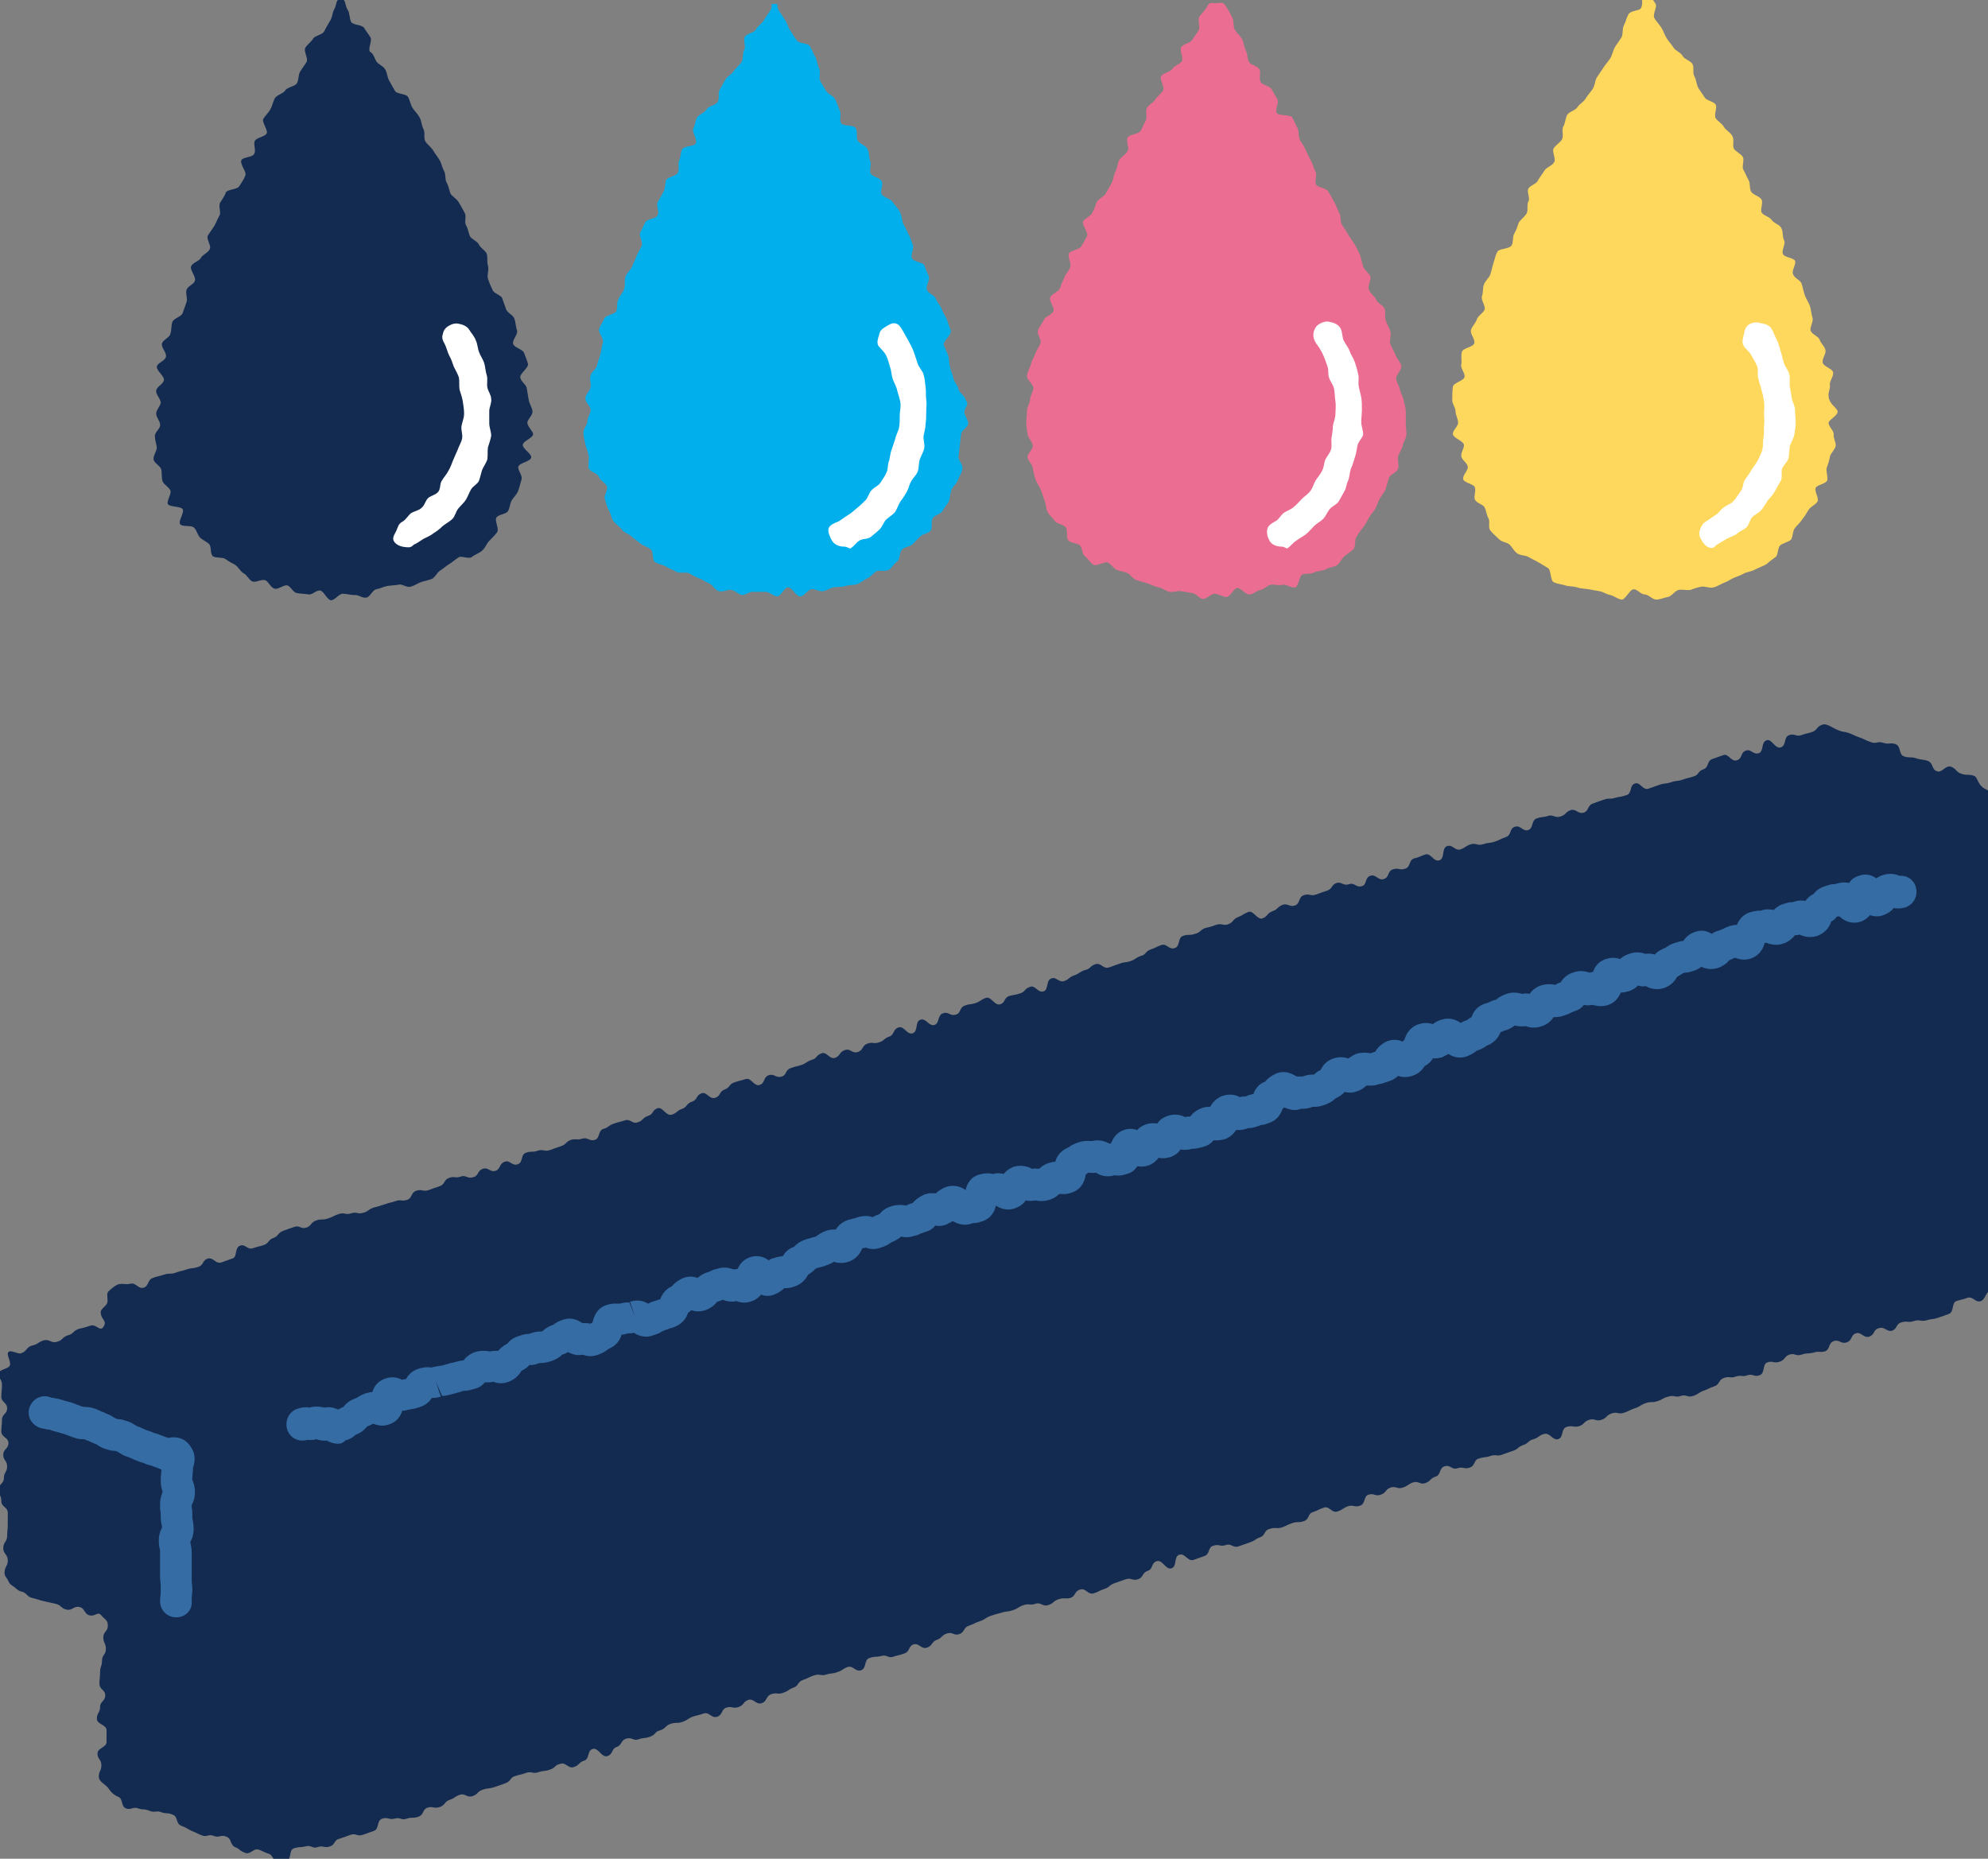 <?xml version="1.0" encoding="utf-8"?>
<!-- Generator: Adobe Illustrator 27.9.6, SVG Export Plug-In . SVG Version: 9.03 Build 54986)  -->
<svg version="1.1" id="レイヤー_1" xmlns="http://www.w3.org/2000/svg" xmlns:xlink="http://www.w3.org/1999/xlink" x="0px"
	 y="0px" viewBox="0 0 308 288" style="enable-background:new 0 0 308 288;" xml:space="preserve">
<rect x="0" y="0" width="308" height="288" fill="#808080" stroke="none"/>
<style type="text/css">
	.st0{fill:#132B51;}
	.st1{fill:#FFFFFF;}
	.st2{fill:#00AFEC;}
	.st3{fill:#EB6D91;}
	.st4{fill:#FED85D;}
	.st5{fill:#356CA4;}
</style>
<g>
	<g>
		<g>
			<path class="st0" d="M82.5,63.8c0,0.6-0.8,1.2-0.8,1.7c0,0.6,0.9,1.3,0.9,1.8c-0.1,0.6-1.5,1-1.6,1.6c-0.1,0.6,1.4,1.4,1.3,2
				c-0.1,0.6-1.8,0.8-2,1.4c-0.1,0.6,0.7,1.4,0.5,2c-0.2,0.6-0.3,1.2-0.5,1.7c-0.2,0.6-0.7,1-1,1.5C79,78,79,78.7,78.7,79.2
				c-0.3,0.5-1.5,0.5-1.8,1c-0.3,0.5,0.5,1.8,0.1,2.3c-0.4,0.5-0.8,0.9-1.2,1.3c-0.4,0.4-0.6,1.1-1.1,1.5c-0.4,0.4-1.1,0.6-1.6,1
				c-0.5,0.4-1.7-0.3-2.1,0.1c-0.5,0.3-0.9,0.7-1.4,1c-0.5,0.3-0.9,0.7-1.4,1c-0.5,0.3-0.8,1.1-1.3,1.3c-0.5,0.2-1.1,0.3-1.7,0.5
				c-0.5,0.2-1.1,0.6-1.6,0.7c-0.6,0.2-1.3-0.5-1.9-0.3c-0.6,0.1-1.1,0.1-1.7,0.2c-0.6,0.1-1.1,0.4-1.7,0.5c-0.6,0.1-1,1.3-1.6,1.3
				c-0.6,0.1-1.2-0.5-1.8-0.4c-0.6,0-1.2-0.2-1.8-0.2c-0.6,0-1.2,1-1.8,1c-0.6,0-1.1-1.4-1.7-1.5c-0.6-0.1-1.2,0.7-1.8,0.6
				c-0.6-0.1-1.2-0.1-1.8-0.2c-0.6-0.1-1-1.1-1.5-1.2c-0.6-0.1-1.4,0.7-2,0.5c-0.6-0.2-0.9-1.1-1.4-1.3c-0.6-0.2-1.4,0.4-2,0.2
				c-0.5-0.2-0.8-1-1.4-1.3c-0.5-0.3-0.8-1-1.3-1.3c-0.5-0.3-1-0.5-1.5-0.9c-0.5-0.3-1.4-0.1-1.9-0.4c-0.5-0.4-0.2-1.5-0.6-1.9
				c-0.4-0.4-1-0.6-1.4-1c-0.4-0.4-0.5-1.1-0.9-1.5c-0.4-0.5-1.9-0.1-2.2-0.6c-0.3-0.5,0.7-1.8,0.4-2.3c-0.3-0.5-2-0.3-2.3-0.8
				c-0.2-0.5,0.6-1.6,0.4-2.1c-0.2-0.5-1-0.9-1.2-1.4c-0.2-0.6-0.1-1.2-0.2-1.8c-0.1-0.6-1.1-1-1.2-1.6c-0.1-0.6,0.5-1.3,0.5-1.9
				c-0.1-0.6-0.3-1.1-0.3-1.7c-0.1-0.6,0.9-1.2,0.8-1.8c0-0.6-0.6-1.1-0.6-1.7c0-0.6,0.6-1.1,0.7-1.7c0-0.6-0.8-1.3-0.7-1.9
				c0.1-0.6,1.1-1,1.2-1.6c0.1-0.6-1.2-1.5-1.1-2.1c0.1-0.6,1.3-0.9,1.4-1.5c0.2-0.6-0.8-1.5-0.6-2.1c0.2-0.6,1.2-0.9,1.3-1.5
				c0.2-0.6,0.1-1.2,0.3-1.8c0.2-0.6,1.4-0.8,1.6-1.4c0.2-0.6,0.4-1.1,0.6-1.7c0.2-0.6-0.2-1.4,0-1.9c0.2-0.6,1.1-0.8,1.3-1.4
				c0.2-0.6-0.8-1.7-0.6-2.2c0.2-0.6,1.2-0.8,1.5-1.3c0.2-0.5,1.1-0.8,1.4-1.4c0.3-0.5-0.6-1.6-0.3-2.1c0.3-0.5,0.7-1,1-1.5
				c0.3-0.5,0.5-1.1,0.8-1.6c0.3-0.5-0.2-1.4,0.1-2c0.3-0.5,0.7-1,0.9-1.6c0.3-0.5,1.8-0.4,2.1-1c0.3-0.5,0.7-1,0.9-1.6
				c0.3-0.5-0.9-1.8-0.6-2.4c0.3-0.5,1.8-0.4,2-1c0.3-0.5-0.2-1.5,0.1-2c0.3-0.5,1.5-0.6,1.8-1.1c0.3-0.5-0.8-1.8-0.5-2.3
				c0.3-0.5,0.8-0.9,1.1-1.5c0.3-0.5,0.4-1.2,0.7-1.7c0.3-0.5,1.3-0.7,1.6-1.2c0.3-0.5,1.5-0.6,1.8-1.1c0.3-0.5,0.2-1.3,0.5-1.8
				c0.3-0.5,0.7-1,1-1.5c0.3-0.5-0.5-1.7-0.2-2.2c0.3-0.5,0.9-0.9,1.2-1.4c0.3-0.5,1.4-0.6,1.7-1.1c0.3-0.6,0.6-1.1,0.9-1.6
				c0.4-0.6,0.4-1.3,0.6-1.7c0.6-1,0.2-1.7,1.1-1.7c0.9,0,0.5,0.7,1.1,1.7c0.3,0.4,0.2,1.2,0.5,1.8c0.3,0.5,1.6,0.4,2,0.9
				c0.3,0.5,0.7,1,1,1.5c0.3,0.5-0.4,1.6-0.1,2.2C57.9,8.3,58,9,58.3,9.5c0.3,0.5,1.1,0.7,1.4,1.3c0.3,0.5,0.3,1.2,0.6,1.7
				c0.3,0.5,0.6,1.1,0.9,1.6c0.3,0.5,1.7,0.4,2,0.9c0.3,0.5,0.4,1.2,0.7,1.7c0.3,0.5,0.8,0.9,1.1,1.5c0.3,0.5,0.3,1.2,0.6,1.8
				c0.3,0.5,0,1.4,0.3,1.9c0.3,0.5,0.9,0.9,1.2,1.4c0.3,0.5,0.7,1,1,1.5c0.3,0.5,0.4,1.2,0.7,1.7c0.3,0.5,0.1,1.3,0.4,1.8
				c0.3,0.5,0.4,1.2,0.6,1.7c0.3,0.5,1,0.8,1.3,1.4c0.3,0.5,0.6,1,0.9,1.6c0.3,0.5-0.1,1.4,0.2,1.9c0.3,0.5,0.4,1.2,0.6,1.7
				c0.3,0.5,1.2,0.8,1.4,1.3c0.3,0.6,1,0.9,1.2,1.4c0.2,0.6,0,1.3,0.2,1.9c0.2,0.6-0.2,1.4,0,2c0.2,0.6,0.4,1.1,0.7,1.7
				c0.2,0.6,1.3,0.8,1.5,1.3c0.2,0.6,0.4,1.1,0.6,1.7c0.2,0.6,1.1,0.9,1.3,1.5c0.2,0.6,0.2,1.2,0.4,1.8c0.2,0.6-0.8,1.5-0.6,2.1
				c0.2,0.6,1.5,0.8,1.7,1.4c0.2,0.6,0.5,1.2,0.6,1.7c0.1,0.6-1.3,1.5-1.2,2.1c0.1,0.6,0.9,1.1,1,1.6c0.1,0.6,0.2,1.2,0.3,1.8
				C82,62.6,82.5,63.2,82.5,63.8z"/>
		</g>
		<g>
			<path class="st1" d="M63.3,84.8c-0.8,0-1.9-0.2-2.3-1c-0.3-0.6,0.3-1.2,0.5-1.8c0.2-0.5,0.3-0.9,0.9-1.2c0.5-0.3,0.8-0.9,1.3-1.3
				c0.5-0.3,1.2-0.4,1.6-0.8c0.5-0.4,0.6-1.1,1-1.5c0.4-0.4,1.2-0.5,1.6-1c0.4-0.5,0.2-1.3,0.6-1.8c0.3-0.5,0.7-0.9,1-1.5
				c0.3-0.5,0.5-1.1,0.7-1.6c0.2-0.5,0.5-1.1,0.7-1.6c0.2-0.6,0.6-1.2,0.7-1.8c0.1-0.6-0.2-1.3-0.1-1.9c0.1-0.6,0.4-1.2,0.4-1.9
				c0-0.6-0.1-1.3-0.2-1.9c-0.1-0.6-0.3-1.2-0.5-1.8c-0.1-0.6,0-1.3-0.1-1.9c-0.2-0.6-0.5-1.1-0.8-1.7c-0.2-0.6-0.4-1.2-0.7-1.7
				c-0.3-0.6-0.4-1.2-0.7-1.8c-0.3-0.5-0.5-1-0.3-1.5c0.1-0.6,0.4-1,0.9-1.3c0.5-0.3,1.1-0.5,1.7-0.3c0.6,0.1,1.2,0.4,1.5,0.9
				c0.3,0.5,0.8,1,1,1.6c0.3,0.6,0.3,1.3,0.5,1.8c0.2,0.6,0.6,1.1,0.8,1.7c0.2,0.6,0.2,1.3,0.4,1.9c0.2,0.6,0,1.3,0.1,1.9
				c0.1,0.6,0.6,1.2,0.6,1.8c0.1,0.6-0.3,1.3-0.3,1.9c0,0.6,0,1.2,0,1.9c0,0.6,0.3,1.3,0.3,1.9c-0.1,0.6-0.3,1.2-0.5,1.8
				c-0.1,0.6,0,1.3-0.1,1.9c-0.2,0.6-0.6,1.1-0.8,1.6c-0.2,0.6-0.3,1.2-0.5,1.7C74,75,73.3,75.3,73,75.8c-0.3,0.5-0.5,1.1-0.8,1.6
				c-0.3,0.5-0.8,0.9-1.2,1.4c-0.4,0.5-0.5,1.2-0.9,1.6c-0.4,0.4-1,0.7-1.5,1.1c-0.4,0.4-0.9,0.8-1.4,1.1c-0.5,0.4-1,0.6-1.6,0.9
				c-0.5,0.3-1,0.7-1.5,0.9C63.9,84.6,63.7,84.8,63.3,84.8z"/>
		</g>
	</g>
	<g>
		<g>
			<path class="st2" d="M149.4,63.8c0,0.6,0.6,1.2,0.6,1.8c0,0.6-1.1,1.1-1.1,1.7c-0.1,0.6-0.1,1.2-0.2,1.7
				c-0.1,0.6-0.1,1.2-0.2,1.7c-0.1,0.6,0.8,1.4,0.6,2c-0.1,0.6-0.5,1.1-0.7,1.7c-0.2,0.6-0.8,1-1,1.5c-0.2,0.6-0.2,1.2-0.4,1.8
				c-0.3,0.5-0.7,1-1,1.5c-0.3,0.5-1.2,0.6-1.5,1.1c-0.3,0.5,0,1.4-0.3,1.9c-0.4,0.5-1.2,0.5-1.6,0.9c-0.4,0.4-0.8,0.8-1.2,1.2
				c-0.4,0.4-1.1,0.4-1.6,0.8c-0.5,0.4-0.3,1.5-0.8,1.9c-0.5,0.3-0.8,1-1.3,1.3c-0.5,0.3-1.4,0-1.9,0.2c-0.5,0.3-0.9,0.9-1.4,1.1
				c-0.5,0.2-1,0.7-1.6,0.9c-0.5,0.2-1.2,0.1-1.8,0.3c-0.6,0.2-1.2,0.1-1.8,0.2c-0.6,0.1-1.1,0.5-1.7,0.6c-0.6,0.1-1.2-0.4-1.8-0.3
				c-0.6,0.1-1.1,1.1-1.7,1.1c-0.6,0.1-1.3-1.4-1.9-1.4c-0.6,0-1.1,1.4-1.7,1.4c-0.6,0-1.2-0.7-1.8-0.7c-0.6,0-1.2,0-1.8,0
				c-0.6-0.1-1.3,0.5-1.8,0.5c-0.6-0.1-1.1-0.7-1.7-0.8c-0.6-0.1-1.3,0.4-1.9,0.2c-0.6-0.1-1-1-1.5-1.2c-0.6-0.2-1-0.6-1.6-0.8
				c-0.6-0.2-1-0.5-1.6-0.8c-0.5-0.2-1.3,0.1-1.9-0.2c-0.5-0.3-1.1-0.5-1.6-0.8c-0.5-0.3-1.2-0.4-1.7-0.7c-0.5-0.3-0.2-1.6-0.7-2
				c-0.5-0.4-1.1-0.5-1.6-0.9c-0.4-0.4-1-0.7-1.4-1.1c-0.4-0.4-1.2-0.6-1.5-1.1c-0.4-0.5-0.9-0.8-1.3-1.3c-0.3-0.5-0.4-1.2-0.7-1.7
				c-0.3-0.5-0.4-1.2-0.6-1.7c-0.2-0.5,0.6-1.5,0.3-2c-0.2-0.5-1-0.8-1.2-1.4c-0.2-0.6-1.5-0.8-1.6-1.4c-0.1-0.6,0.1-1.3,0-1.9
				c-0.1-0.6-0.4-1.2-0.5-1.7c-0.1-0.6-0.3-1.2-0.3-1.8c-0.1-0.6,0.6-1.2,0.6-1.8c0-0.6,0.5-1.2,0.5-1.8c0-0.6-0.9-1.2-0.8-1.8
				c0-0.6,0.7-1.1,0.8-1.7c0.1-0.6-0.2-1.2,0-1.8c0.1-0.6,0.9-1,1-1.6c0.1-0.6,0.4-1.1,0.5-1.7c0.2-0.6,0.2-1.2,0.4-1.8
				c0.2-0.6-0.7-1.5-0.6-2.1c0.2-0.6,0.6-1.1,0.8-1.6c0.2-0.6,1.7-0.7,1.9-1.2c0.2-0.6,0-1.3,0.3-1.8c0.2-0.6,0.7-1,0.9-1.6
				c0.2-0.6,0-1.3,0.2-1.9c0.2-0.6,0.7-1,1-1.5c0.2-0.6,0.5-1.1,0.7-1.7c0.2-0.5,0.6-1.1,0.8-1.6c0.3-0.5-0.5-1.6-0.2-2.1
				c0.3-0.5,0.5-1.1,0.8-1.6c0.3-0.5,1.7-0.5,1.9-1.1c0.3-0.5-0.3-1.5,0-2c0.3-0.5,0.6-1,0.9-1.6c0.3-0.5,0.2-1.3,0.4-1.8
				c0.3-0.5,1.5-0.6,1.8-1.1c0.3-0.5,0-1.4,0.2-1.9c0.3-0.5,0.2-1.3,0.5-1.8c0.3-0.5,1.9-0.4,2.1-0.9c0.3-0.5-0.6-1.7-0.4-2.3
				c0.3-0.5,0.3-1.2,0.6-1.7c0.3-0.5,1.2-0.7,1.5-1.3c0.3-0.5,1.4-0.6,1.7-1.1c0.3-0.5,0-1.4,0.3-1.9c0.3-0.5,0.6-1.1,0.9-1.6
				c0.3-0.5,1-0.8,1.3-1.3c0.3-0.5,0.9-0.9,1.2-1.4c0.3-0.5,0.1-1.4,0.4-1.9c0.3-0.5-0.2-1.5,0.1-2c0.3-0.5,1.4-0.6,1.7-1.1
				c0.3-0.6,0.9-0.9,1.2-1.4c0.4-0.6,0.7-1.1,1-1.5c0.6-1-0.2-1.1,0.7-1.1c0.9,0,0.1,0.1,0.7,1.1c0.3,0.4,0.6,0.9,1,1.5
				c0.3,0.5,0.4,1.1,0.8,1.6c0.3,0.5,0.6,1,1,1.5c0.3,0.5,1.7,0.3,2,0.9c0.3,0.5,0.5,1.1,0.8,1.6c0.3,0.5,0.3,1.2,0.6,1.8
				c0.3,0.5-0.1,1.4,0.2,2c0.3,0.5,0.6,1,0.9,1.5c0.3,0.5,1.1,0.7,1.4,1.3c0.3,0.5,0.4,1.1,0.7,1.7c0.3,0.5-0.1,1.5,0.2,2
				c0.3,0.5,2,0.2,2.3,0.8c0.3,0.5,0,1.4,0.3,1.9c0.3,0.5,1.2,0.7,1.5,1.3c0.3,0.5,0.2,1.3,0.4,1.8c0.3,0.5-0.2,1.5,0.1,2
				c0.3,0.5,1.4,0.6,1.7,1.2c0.3,0.5-0.3,1.5,0,2c0.3,0.5,1.4,0.7,1.7,1.2c0.3,0.5,0.8,0.9,1.1,1.5c0.3,0.5,0.3,1.2,0.5,1.8
				c0.3,0.5,0.6,1.1,0.8,1.6c0.3,0.5,0.5,1.1,0.7,1.7c0.3,0.6-0.4,1.5-0.1,2.1c0.2,0.6,1.7,0.6,1.9,1.1c0.2,0.6,0.4,1.1,0.7,1.7
				c0.2,0.6-0.5,1.5-0.3,2.1c0.2,0.6,1.2,0.8,1.4,1.4c0.2,0.6,0.7,1,0.9,1.6c0.2,0.6,0.6,1.1,0.8,1.6c0.2,0.6,0.4,1.2,0.6,1.7
				c0.2,0.6-1.2,1.7-1.1,2.2c0.2,0.6,0.5,1.1,0.7,1.7c0.2,0.6,0.1,1.2,0.3,1.8c0.1,0.6,0.4,1.1,0.5,1.7c0.1,0.6,0.7,1.1,0.8,1.7
				c0.1,0.6,1.1,1.1,1.1,1.7C150.3,62.6,149.4,63.2,149.4,63.8z"/>
		</g>
		<g>
			<path class="st1" d="M130.8,84.7c-0.8,0-1.6-0.3-2-1.1c-0.3-0.6-0.6-1.3-0.4-1.8c0.2-0.5,1-0.8,1.5-1c0.5-0.3,1-0.7,1.5-1
				c0.5-0.3,0.9-0.7,1.4-1.1c0.5-0.4,0.9-0.8,1.3-1.2c0.4-0.4,0.5-1.1,0.9-1.5c0.4-0.5,1.1-0.7,1.4-1.2c0.3-0.5,0.7-1,0.9-1.5
				c0.3-0.5,0.2-1.2,0.4-1.8c0.2-0.5,0.2-1.2,0.4-1.7c0.2-0.6,0.4-1.2,0.6-1.8c0.1-0.6,0.5-1.2,0.6-1.8c0.1-0.6,0.1-1.3,0.1-1.9
				c0-0.6,0.2-1.3,0.1-1.9c-0.1-0.6-0.3-1.2-0.5-1.9c-0.1-0.6-0.5-1.2-0.7-1.8c-0.2-0.6-0.2-1.3-0.4-1.8c-0.2-0.6-0.3-1.2-0.6-1.8
				c-0.3-0.6-0.8-1-1.2-1.5c-0.3-0.5-0.1-1.1,0.1-1.7c0.1-0.6,0.4-0.9,0.9-1.2c0.5-0.3,1-0.7,1.6-0.6c0.6,0.1,0.9,0.7,1.2,1.2
				c0.3,0.5,0.6,1.1,0.9,1.6c0.3,0.6,0.6,1.1,0.8,1.7c0.2,0.6,0.4,1.2,0.6,1.8c0.2,0.6,0.8,1.1,0.9,1.7c0.2,0.6,0.2,1.2,0.3,1.9
				c0.1,0.6,0,1.3,0.1,1.9c0.1,0.6,0,1.2,0,1.9c0,0.6,0,1.2-0.1,1.9c0,0.6-0.2,1.2-0.3,1.8c-0.1,0.6,0.2,1.3,0.1,1.9
				c-0.1,0.6-0.5,1.2-0.7,1.8c-0.2,0.6-0.1,1.2-0.3,1.8c-0.2,0.6-0.7,1-1,1.5c-0.3,0.5-0.4,1.1-0.7,1.7c-0.3,0.5-0.6,1-1,1.5
				c-0.3,0.5-0.5,1.1-0.8,1.6c-0.4,0.5-1,0.8-1.4,1.2c-0.4,0.4-0.6,1.1-1,1.5c-0.4,0.4-0.9,0.8-1.4,1.2c-0.5,0.4-1.3,0.2-1.8,0.6
				c-0.5,0.3-0.8,0.9-1.4,1.2C131.5,84.9,131.1,84.7,130.8,84.7z"/>
		</g>
	</g>
	<g>
		<g>
			<path class="st3" d="M217.8,63.8c0,0.6,0,1.2,0,1.8c0,0.6,0.1,1.2,0.1,1.8c-0.1,0.6-0.5,1.2-0.6,1.7c-0.1,0.6-0.6,1.1-0.7,1.7
				c-0.1,0.6,0.2,1.3,0,1.8c-0.1,0.6-1.2,0.9-1.4,1.4c-0.2,0.6-0.3,1.1-0.5,1.7c-0.2,0.6-0.6,1-0.9,1.5c-0.3,0.5-0.4,1-0.7,1.6
				c-0.3,0.5-0.7,0.9-1,1.4c-0.3,0.5-0.5,1-0.9,1.5c-0.4,0.5-0.7,0.9-1,1.4c-0.4,0.4-0.1,1.6-0.5,2c-0.4,0.4-1,0.7-1.4,1.1
				c-0.5,0.4-0.7,1.1-1.2,1.4c-0.5,0.3-1.2,0.3-1.7,0.6c-0.5,0.3-1.2,0.2-1.8,0.5c-0.5,0.3-1.2,0.1-1.8,0.3c-0.5,0.2-0.6,1.8-1.1,2
				c-0.5,0.2-1.4-0.5-2-0.4c-0.6,0.2-1.2-0.1-1.8,0c-0.6,0.1-1,0.7-1.6,0.8c-0.6,0.1-1.1,0.7-1.7,0.7c-0.6,0.1-1.3-1-1.9-1
				c-0.6,0.1-1.1,1.4-1.7,1.4c-0.6,0-1.2-0.5-1.8-0.5c-0.6,0-1.2,0.8-1.8,0.8c-0.6,0-1.1-0.9-1.7-0.9c-0.6-0.1-1.2-0.2-1.7-0.3
				c-0.6-0.1-1.2,0.2-1.8,0.1c-0.6-0.1-1.1-0.6-1.7-0.7c-0.6-0.1-1.1-0.4-1.7-0.6c-0.6-0.2-1.1-0.3-1.7-0.5
				c-0.6-0.2-0.9-0.8-1.4-1.1c-0.5-0.2-1.1-0.3-1.7-0.5c-0.5-0.3-0.8-0.8-1.3-1.1c-0.5-0.3-1.8,0.6-2.3,0.3
				c-0.5-0.3-0.8-0.9-1.3-1.3c-0.5-0.4-0.4-1.3-0.8-1.7c-0.4-0.4-1.4-0.3-1.8-0.8c-0.4-0.4,0-1.5-0.4-2c-0.4-0.5-1.4-0.5-1.7-1
				c-0.3-0.5-0.9-0.9-1.1-1.4c-0.3-0.5-0.2-1.2-0.5-1.8c-0.2-0.5-0.3-1.1-0.6-1.7c-0.2-0.5-0.6-1-0.8-1.6c-0.2-0.6-0.3-1.1-0.4-1.7
				c-0.1-0.6-0.7-1.1-0.8-1.6c-0.1-0.6,0.9-1.3,0.8-1.9c-0.1-0.6-0.7-1.1-0.8-1.7c-0.1-0.6-0.2-1.2-0.2-1.8c0-0.6,0.1-1.2,0.1-1.8
				c0-0.6,0.4-1.1,0.5-1.8c0-0.6,0.4-1.1,0.5-1.7c0.1-0.6-1.1-1.4-1-2c0.1-0.6,0.4-1.1,0.6-1.7c0.1-0.6,0.5-1.1,0.7-1.7
				c0.2-0.6,0.6-1.1,0.8-1.6c0.2-0.6-0.6-1.4-0.4-2c0.2-0.6,0.7-1.1,0.9-1.6c0.2-0.6,1.3-0.8,1.5-1.4c0.2-0.6-0.7-1.5-0.5-2.1
				c0.2-0.6,1.2-0.8,1.5-1.4c0.2-0.6,0.4-1.1,0.7-1.7c0.2-0.6,0.7-1,0.9-1.6c0.2-0.6-0.4-1.5-0.2-2.1c0.2-0.5,1.6-0.6,1.9-1.1
				c0.3-0.5,0.6-1,0.9-1.6c0.3-0.5-0.8-1.7-0.6-2.3c0.3-0.5,1.2-0.8,1.4-1.3c0.3-0.5,0.5-1.1,0.7-1.7c0.3-0.5,1.1-0.8,1.4-1.3
				c0.3-0.5,0.6-1.1,0.9-1.6c0.3-0.5,0.3-1.2,0.6-1.8c0.3-0.5,0.3-1.2,0.6-1.8c0.3-0.5,1-0.8,1.3-1.4c0.3-0.5-0.3-1.5,0-2.1
				c0.3-0.5,1.7-0.5,2-1c0.3-0.5,0.5-1.1,0.8-1.6c0.3-0.5-0.1-1.5,0.2-2c0.3-0.5,1-0.8,1.3-1.3c0.3-0.5,0.9-0.9,1.2-1.4
				c0.3-0.5-0.6-1.7-0.3-2.2c0.3-0.5,1.3-0.6,1.7-1.1c0.3-0.5,1.1-0.7,1.5-1.2c0.3-0.5-0.4-1.7-0.1-2.2c0.3-0.5,1.4-0.6,1.7-1.1
				c0.3-0.5,0.7-1,1-1.5c0.3-0.6-0.2-1.6,0.1-2.1c0.4-0.6,0.9-1,1.1-1.4c0.6-1,0.5-0.7,1.4-0.7c0.9,0,1.1-0.4,1.7,0.6
				c0.3,0.4,0.6,1,0.9,1.6c0.3,0.5,0.1,1.3,0.4,1.9c0.3,0.5,0.8,0.9,1.1,1.4c0.3,0.5,0.3,1.2,0.6,1.8c0.3,0.5,0.2,1.3,0.5,1.8
				c0.3,0.5,1.3,0.6,1.6,1.1c0.3,0.5-0.1,1.4,0.2,2c0.3,0.5,1.4,0.6,1.7,1.1c0.3,0.5,0.6,1.1,0.9,1.6c0.3,0.5-0.4,1.6-0.1,2.1
				c0.3,0.5,2.1,0.2,2.4,0.7c0.3,0.5,0.5,1.1,0.8,1.6c0.3,0.5,0.1,1.3,0.4,1.9c0.3,0.5,0.7,1,0.9,1.6c0.3,0.5,0.5,1.1,0.8,1.6
				c0.3,0.5,0.4,1.1,0.7,1.7c0.3,0.5-0.2,1.5,0.1,2c0.3,0.5,1.6,0.5,1.9,1.1c0.3,0.5,0.6,1,0.9,1.6c0.3,0.5,0.5,1.1,0.8,1.7
				c0.3,0.5,0.1,1.3,0.4,1.8c0.3,0.5,0.7,1,1,1.6c0.3,0.5,0.7,1,1,1.5c0.3,0.6,0.6,1.1,0.8,1.6c0.2,0.6,0.3,1.2,0.5,1.8
				c0.2,0.6,0.9,1,1.1,1.5c0.2,0.6-0.5,1.5-0.2,2.1c0.2,0.6,0.9,1,1.1,1.5c0.2,0.6,1.1,0.9,1.3,1.4c0.2,0.6,0,1.3,0.2,1.9
				c0.2,0.6,0.6,1.1,0.7,1.7c0.2,0.6-0.2,1.3,0,1.9c0.2,0.6,0.6,1.1,0.8,1.7c0.2,0.6,0.8,1.1,0.9,1.7c0.1,0.6-0.9,1.5-0.8,2
				c0.1,0.6,0.5,1.1,0.6,1.7c0.1,0.6,0.6,1.2,0.6,1.8C217.6,62.6,217.8,63.2,217.8,63.8z"/>
		</g>
		<g>
			<path class="st1" d="M198.6,84.7c-0.8,0-1.7-0.3-2-1.1c-0.3-0.6-0.4-1.2-0.2-1.8c0.2-0.5,0.8-0.8,1.3-1.1c0.5-0.3,0.8-1,1.3-1.3
				c0.5-0.3,1.1-0.5,1.5-0.9c0.5-0.4,0.8-0.8,1.2-1.2c0.4-0.4,0.9-0.7,1.3-1.2c0.4-0.5,0.5-1.1,0.8-1.6c0.3-0.5,0.7-0.9,1-1.5
				c0.3-0.5,0.3-1.1,0.5-1.7c0.2-0.5,0.7-1,0.9-1.6c0.2-0.6,0-1.3,0.1-1.9c0.1-0.6,0.2-1.2,0.2-1.8c0.1-0.6,0.4-1.2,0.4-1.9
				c0-0.6,0.1-1.3,0-1.9c-0.1-0.6-0.1-1.3-0.2-1.9c-0.1-0.6-0.6-1.2-0.8-1.8c-0.2-0.6,0-1.3-0.3-1.9c-0.2-0.6-0.4-1.2-0.7-1.8
				c-0.3-0.6-0.6-1.1-1-1.6c-0.3-0.5-0.5-1-0.4-1.6c0.1-0.6,0.4-1.1,0.9-1.4c0.5-0.3,1.2-0.5,1.7-0.3c0.6,0.1,1.3,0.4,1.6,1
				c0.3,0.5,0.2,1.3,0.5,1.9c0.3,0.6,0.7,1,0.9,1.6c0.2,0.6,0.6,1.1,0.8,1.7c0.2,0.6,0.4,1.2,0.5,1.8c0.2,0.6,0,1.3,0.1,1.9
				c0.1,0.6,0.3,1.2,0.4,1.8c0.1,0.6,0.1,1.2,0.1,1.9c0,0.6-0.1,1.2-0.1,1.9c0,0.6,0.3,1.3,0.3,1.9c-0.1,0.6-0.8,1.1-0.9,1.8
				c-0.1,0.6-0.2,1.2-0.4,1.8c-0.2,0.6-0.3,1.1-0.6,1.7c-0.2,0.6-0.2,1.2-0.4,1.8c-0.3,0.5-0.3,1.2-0.6,1.7
				c-0.3,0.5-0.6,1.1-0.9,1.6c-0.3,0.5-1,0.7-1.4,1.2c-0.4,0.5-0.6,1.1-1,1.5c-0.4,0.4-1,0.7-1.4,1.1c-0.4,0.4-0.8,0.9-1.3,1.3
				c-0.5,0.4-1,0.6-1.5,1c-0.5,0.3-0.9,0.9-1.4,1.2C199.4,85,198.9,84.7,198.6,84.7z"/>
		</g>
	</g>
	<g>
		<g>
			<path class="st4" d="M284.7,63.8c0,0.6-1.3,1.2-1.4,1.7c0,0.6,0.8,1.2,0.8,1.8c-0.1,0.6,0.4,1.3,0.3,1.8
				c-0.1,0.6-0.8,1.1-0.9,1.7c-0.1,0.6-0.3,1.2-0.5,1.7c-0.1,0.6,0.2,1.3,0.1,1.9c-0.2,0.6-1.6,0.7-1.8,1.2
				c-0.2,0.6,0.5,1.5,0.3,2.1c-0.3,0.5-1.1,0.8-1.4,1.3c-0.3,0.5-0.6,1-1,1.5c-0.3,0.5-0.8,0.9-1.1,1.3c-0.4,0.5-0.3,1.3-0.6,1.8
				c-0.4,0.4-1.2,0.5-1.7,0.9c-0.4,0.4-0.3,1.5-0.7,1.8c-0.5,0.4-1,0.7-1.4,1.1c-0.5,0.3-1.1,0.5-1.7,0.8c-0.5,0.3-1.2,0.4-1.7,0.6
				c-0.5,0.3-1.1,0.5-1.6,0.7c-0.5,0.2-1,0.6-1.6,0.8c-0.5,0.2-1.1,0.6-1.6,0.7c-0.6,0.2-1.3-0.2-1.9-0.1c-0.6,0.1-1.1,0.3-1.7,0.5
				c-0.6,0.1-1.2-0.1-1.8,0c-0.6,0.1-1.1,1-1.7,1.1c-0.6,0.1-1.2,0.4-1.8,0.4c-0.6,0-1.2-0.8-1.8-0.8c-0.6,0-1.1-0.8-1.7-0.8
				c-0.6,0-1.3,1.7-1.9,1.6c-0.6-0.1-1.2-0.6-1.7-0.7c-0.6-0.1-1.1-0.5-1.7-0.6c-0.6-0.1-1.2-0.2-1.7-0.3c-0.6-0.1-1.2-0.1-1.8-0.3
				c-0.6-0.2-1.3-0.1-1.8-0.3c-0.6-0.2-1.2-0.2-1.8-0.5c-0.5-0.2-0.4-2-0.9-2.2c-0.5-0.3-1-0.6-1.5-0.9c-0.5-0.3-1-0.5-1.5-0.8
				c-0.5-0.3-1.3-0.2-1.8-0.6c-0.5-0.4-0.7-0.9-1.1-1.3c-0.4-0.4-1.3-0.4-1.7-0.9c-0.4-0.4-0.9-0.8-1.3-1.3c-0.4-0.5,0-1.4-0.3-1.9
				c-0.3-0.5-0.3-1.1-0.6-1.7c-0.3-0.5-1.2-0.6-1.5-1.2c-0.2-0.5,0.2-1.3,0-1.9c-0.2-0.5-1.6-0.7-1.8-1.2c-0.2-0.6,0.8-1.4,0.7-2
				c-0.1-0.6-0.9-1-1-1.6c-0.1-0.6,0.5-1.3,0.4-1.8c-0.1-0.6-1.6-1-1.7-1.6c-0.1-0.6,0.8-1.2,0.8-1.8c0-0.6-0.4-1.2-0.4-1.8
				c0-0.6-0.6-1.2-0.5-1.9c0-0.6,0-1.2,0.1-1.9c0.1-0.6,1.7-0.9,1.8-1.5c0.1-0.6-0.7-1.4-0.5-2c0.1-0.6-0.1-1.3,0.1-1.9
				c0.2-0.6,1.7-0.7,1.9-1.3c0.2-0.6-0.7-1.5-0.5-2.1c0.2-0.6,0.7-1,0.9-1.6c0.2-0.6,0.9-0.9,1.2-1.5c0.2-0.6-0.6-1.5-0.4-2.1
				c0.2-0.6,0.1-1.3,0.3-1.8c0.2-0.6,0.8-1,1-1.6c0.2-0.6,0.3-1.2,0.5-1.8c0.2-0.6,0.3-1.2,0.6-1.7c0.2-0.5,1.9-0.4,2.2-1
				c0.3-0.5,0.1-1.3,0.4-1.8c0.3-0.5,0.5-1.1,0.7-1.7c0.3-0.5,0.9-0.9,1.2-1.4c0.3-0.5,0-1.4,0.3-1.9c0.3-0.5-0.3-1.5,0-2
				c0.3-0.5,1.3-0.7,1.5-1.3c0.3-0.5,0.7-1,1-1.5c0.3-0.5,1.2-0.7,1.5-1.3c0.3-0.5-0.4-1.6-0.1-2.1c0.3-0.5,1-0.9,1.3-1.4
				c0.3-0.5-0.1-1.5,0.2-2c0.3-0.5,0.3-1.2,0.6-1.8c0.3-0.5,1.3-0.7,1.6-1.2c0.3-0.5,1-0.8,1.3-1.4c0.3-0.5,0.8-1,1.1-1.5
				c0.3-0.5,0.3-1.2,0.6-1.7c0.3-0.5,0.7-1,1-1.5c0.3-0.5,0.8-1,1.1-1.5c0.3-0.5,0.4-1.2,0.7-1.7c0.3-0.5,0.7-1,1-1.5
				c0.3-0.5,0.1-1.4,0.4-1.9c0.3-0.6,0.4-1.2,0.7-1.7c0.4-0.6,1.6-0.5,1.9-0.9c0.6-1-0.3-2.2,0.6-2.2c0.9,0,1,0.5,1.7,1.5
				c0.3,0.4-0.5,1.6-0.2,2.2c0.3,0.5,0.7,0.9,1.1,1.5c0.3,0.5,0.5,1.1,0.8,1.6c0.3,0.5,0.7,0.9,1.1,1.5c0.3,0.5,1.1,0.7,1.4,1.3
				c0.3,0.5,1.2,0.7,1.5,1.2c0.3,0.5,0,1.4,0.3,1.9c0.3,0.5,0.3,1.2,0.6,1.8c0.3,0.5,0.7,1,1,1.5c0.3,0.5,1.4,0.6,1.7,1.1
				c0.3,0.5-0.3,1.5,0,2.1c0.3,0.5,1,0.8,1.3,1.4c0.3,0.5,1,0.8,1.3,1.4c0.3,0.5,0,1.4,0.2,1.9c0.3,0.5,1.1,0.8,1.4,1.3
				c0.3,0.5-0.2,1.5,0.1,2c0.3,0.5,0.5,1.1,0.8,1.6c0.3,0.5,0.1,1.3,0.4,1.8c0.3,0.5,1.3,0.7,1.6,1.2c0.3,0.5-0.2,1.5,0,2
				c0.3,0.5,1.3,0.7,1.6,1.2c0.3,0.5,1.3,0.7,1.5,1.3c0.3,0.5,0.1,1.3,0.4,1.8c0.3,0.6-0.4,1.5-0.2,2.1c0.2,0.6,1.6,0.6,1.9,1.1
				c0.2,0.6-0.6,1.6-0.3,2.1c0.2,0.6,1.1,0.9,1.3,1.4c0.2,0.6,0.3,1.2,0.5,1.8c0.2,0.6,0.6,1.1,0.8,1.7c0.2,0.6,0.2,1.2,0.4,1.8
				c0.2,0.6-0.4,1.4-0.3,2c0.2,0.6,1.2,0.9,1.4,1.4c0.2,0.6,0.8,1.1,0.9,1.6c0.2,0.6-0.6,1.4-0.4,2c0.1,0.6,1.5,0.9,1.6,1.5
				c0.1,0.6-0.6,1.4-0.5,1.9c0.1,0.6-0.3,1.2-0.2,1.8C283.4,62.7,284.7,63.2,284.7,63.8z"/>
		</g>
		<g>
			<path class="st1" d="M265.2,84.9c-0.8,0-1.3-0.7-1.7-1.4c-0.3-0.6-0.3-0.9-0.1-1.5c0.2-0.5,0.4-0.9,0.9-1.2c0.5-0.3,1-0.7,1.5-1
				c0.5-0.3,0.8-0.9,1.3-1.2c0.5-0.4,1.1-0.5,1.5-1c0.4-0.4,0.7-1,1.1-1.5c0.4-0.5,0.3-1.2,0.6-1.7c0.3-0.5,0.7-0.9,1-1.5
				c0.3-0.5,0.7-1,1-1.5c0.2-0.5,0.6-1.1,0.7-1.6c0.2-0.6,0.1-1.3,0.2-1.9c0.1-0.6,0.1-1.3,0.1-1.9c0.1-0.6,0-1.2,0-1.9
				c0-0.6,0.1-1.2,0-1.9c-0.1-0.6-0.2-1.2-0.4-1.8c-0.1-0.6-0.4-1.2-0.5-1.8c-0.2-0.6,0.1-1.3-0.2-1.9c-0.2-0.6-0.6-1.1-0.9-1.7
				c-0.3-0.6-0.9-0.9-1.2-1.5c-0.3-0.5,0-1.3,0.1-1.8c0.1-0.6,0.3-1.2,0.9-1.5c0.5-0.3,1.2-0.3,1.8-0.1c0.6,0.1,1.3,0.3,1.6,0.9
				c0.3,0.5,0.5,1.2,0.8,1.7c0.3,0.6,0.4,1.2,0.6,1.8c0.2,0.6,0.3,1.2,0.5,1.8c0.2,0.6,0.7,1.1,0.8,1.7c0.2,0.6,0,1.3,0.1,1.9
				c0.1,0.6,0.2,1.2,0.3,1.8c0.1,0.6,0.5,1.2,0.5,1.8c0,0.6,0.1,1.3,0.1,1.9c0,0.6-0.1,1.3-0.2,1.9c-0.1,0.6-0.5,1.2-0.7,1.8
				c-0.1,0.6-0.1,1.3-0.2,1.9c-0.2,0.6-0.7,1-1,1.6c-0.2,0.6,0.1,1.3-0.2,1.9c-0.3,0.5-0.6,1-0.9,1.6c-0.3,0.5-0.7,1-1.1,1.4
				c-0.3,0.5-0.6,1-1,1.5c-0.4,0.5-1,0.7-1.4,1.1c-0.4,0.4-0.5,1.2-0.9,1.6c-0.4,0.4-1.1,0.6-1.5,1c-0.5,0.4-1.1,0.5-1.6,0.8
				c-0.5,0.3-1,0.6-1.5,0.9C265.8,84.5,265.6,84.9,265.2,84.9z"/>
		</g>
	</g>
</g>
<g>
	<path class="st0" d="M305.8,120.2c-0.9-0.3-1,0-1.9-0.3c-0.9-0.3-0.7-0.7-1.6-1.1c-0.9-0.3-1.4,1-2.2,0.7c-0.9-0.3-0.5-1.2-1.4-1.6
		c-0.9-0.3-0.9-0.1-1.8-0.4c-0.9-0.3-1,0-1.9-0.3c-0.9-0.3-0.4-1.5-1.3-1.9c-0.9-0.3-1,0.1-1.9-0.2c-0.9-0.3-1.1,0.2-1.9-0.1
		c-0.9-0.3-0.9-0.4-1.7-0.7c-0.9-0.3-0.9-0.4-1.7-0.7s-0.9-0.1-1.8-0.5c-0.8-0.3-1.7-1.1-2.4-0.8c-0.9,0.3-0.7,0.8-1.5,1.1
		c-0.9,0.3-0.9,0.2-1.7,0.5c-0.9,0.3-1-0.3-1.9,0c-0.9,0.3-0.4,1.6-1.3,1.9c-0.9,0.3-1.4-1.4-2.2-1.1c-0.9,0.3-0.4,1.7-1.2,2
		c-0.9,0.3-1.2-0.7-2-0.4c-0.9,0.3-0.5,1.2-1.4,1.5c-0.9,0.3-1.3-1.1-2.1-0.8c-0.9,0.3-0.8,0.3-1.7,0.6c-0.9,0.3-0.5,1.3-1.4,1.6
		c-0.9,0.3-0.7,0.9-1.5,1.1c-0.9,0.3-0.9,0.2-1.7,0.5c-0.9,0.3-0.9,0.1-1.8,0.4c-0.9,0.3-0.9,0.1-1.8,0.4c-0.9,0.3-0.8,0.3-1.7,0.6
		c-0.9,0.3-1.3-1.1-2.1-0.8c-0.9,0.3-0.4,1.5-1.3,1.8c-0.9,0.3-0.9,0.2-1.7,0.4c-0.9,0.3-1,0-1.8,0.3c-0.9,0.3-0.9,0.3-1.7,0.6
		c-0.9,0.3-0.6,1.1-1.4,1.4c-0.9,0.3-1.2-0.6-2-0.4c-0.9,0.3-0.7,0.7-1.6,1c-0.9,0.3-1.1-0.3-1.9-0.1c-0.9,0.3-0.9,0.1-1.8,0.4
		c-0.9,0.3-0.5,1.5-1.3,1.8c-0.9,0.3-1.2-0.8-2.1-0.5c-0.9,0.3-0.5,1.3-1.4,1.6c-0.9,0.3-0.8,0.4-1.7,0.7c-0.9,0.3-0.9,0.1-1.8,0.4
		c-0.9,0.3-1-0.2-1.9,0c-0.9,0.3-0.8,0.5-1.6,0.8c-0.9,0.3-1.2-0.8-2.1-0.5c-0.9,0.3-0.3,1.9-1.2,2.2c-0.9,0.3-1.3-1.2-2.2-0.9
		c-0.9,0.3-0.8,0.4-1.7,0.6c-0.9,0.3-0.5,1.3-1.4,1.6c-0.9,0.3-1-0.2-1.9,0.1c-0.9,0.3-0.5,1.2-1.4,1.5c-0.9,0.3-1.2-0.8-2.1-0.5
		c-0.9,0.3-0.5,1.4-1.3,1.6c-0.9,0.3-1.1-0.6-2-0.3c-0.9,0.3-1.1-0.4-1.9-0.2c-0.9,0.3-0.6,0.9-1.5,1.2c-0.9,0.3-0.9,0.3-1.7,0.6
		c-0.9,0.3-1-0.2-1.9,0.1c-0.9,0.3-0.5,1.3-1.4,1.6c-0.8,0.3-1.1-0.4-1.9-0.1c-0.8,0.3-0.7,0.7-1.6,1c-0.8,0.3-0.7,0.8-1.5,1.1
		c-0.8,0.3-1.4-1.3-2.2-1c-0.8,0.3-0.8,0.5-1.6,0.8c-0.8,0.3-0.7,0.8-1.5,1.1c-0.8,0.3-1-0.2-1.9,0.1c-0.8,0.3-0.9,0.3-1.7,0.5
		c-0.8,0.3-0.7,0.7-1.6,0.9c-0.8,0.3-0.9,0-1.8,0.3c-0.9,0.3-0.4,1.6-1.3,1.9c-0.9,0.3-1.2-0.7-2-0.5c-0.9,0.3-0.8,0.4-1.7,0.7
		c-0.9,0.3-0.7,0.8-1.5,1c-0.9,0.3-0.8,0.5-1.6,0.8c-0.9,0.3-0.9,0.1-1.7,0.4c-0.9,0.3-0.8,0.3-1.7,0.6c-0.9,0.3-1.2-0.8-2.1-0.5
		c-0.9,0.3-0.7,0.7-1.6,0.9c-0.9,0.3-0.8,0.5-1.6,0.8c-0.9,0.3-0.8,0.6-1.6,0.9c-0.9,0.3-1.2-0.7-2-0.4c-0.9,0.3-0.4,1.7-1.2,2
		c-0.9,0.3-1.3-1-2.1-0.7c-0.9,0.3-0.7,0.7-1.5,1c-0.9,0.3-0.9,0.2-1.7,0.4c-0.9,0.3-0.6,1-1.4,1.3c-0.9,0.3-1.4-1.2-2.2-1
		c-0.9,0.3-0.8,0.5-1.6,0.8c-0.9,0.3-0.9,0.1-1.7,0.4c-0.9,0.3-0.6,1.2-1.4,1.4c-0.9,0.3-1.1-0.5-2-0.2c-0.9,0.3-0.5,1.5-1.3,1.8
		c-0.9,0.3-1.3-1.1-2.2-0.8c-0.9,0.3-0.3,1.8-1.2,2.1c-0.9,0.3-1.3-1.2-2.2-0.9c-0.9,0.3-0.6,1.1-1.4,1.4c-0.9,0.3-0.7,0.6-1.6,0.9
		c-0.9,0.3-1-0.1-1.8,0.2c-0.9,0.3-0.6,1-1.5,1.3c-0.9,0.3-1.1-0.6-2-0.3c-0.9,0.3-0.7,0.9-1.5,1.2c-0.9,0.3-1.3-1-2.1-0.7
		c-0.9,0.3-0.7,0.8-1.5,1c-0.9,0.3-0.8,0.5-1.6,0.8c-0.9,0.3-0.9,0.2-1.7,0.5c-0.9,0.3-0.6,1.1-1.4,1.3c-0.9,0.3-1.1-0.5-2-0.2
		c-0.9,0.3-0.5,1.2-1.4,1.5c-0.9,0.3-1.3-1.2-2.2-0.9c-0.9,0.3-0.9,0.2-1.7,0.5c-0.9,0.3-0.7,0.8-1.5,1.1c-0.9,0.3-0.6,1-1.5,1.3
		c-0.9,0.3-1.3-1-2.1-0.7c-0.9,0.3-0.6,1-1.5,1.3c-0.9,0.3-0.7,0.8-1.5,1.1c-0.9,0.3-0.7,0.6-1.6,0.9c-0.9,0.3-1.4-1.2-2.2-1
		c-0.9,0.3-0.6,0.9-1.5,1.2c-0.9,0.3-0.7,0.7-1.6,1c-0.9,0.3-1.1-0.6-2-0.3c-0.9,0.3-0.9,0.2-1.7,0.5c-0.9,0.3-0.8,0.6-1.6,0.8
		c-0.9,0.3-0.5,1.4-1.3,1.7c-0.9,0.3-1.1-0.4-1.9-0.2c-0.9,0.3-1,0-1.8,0.2c-0.9,0.3-0.7,0.7-1.6,1c-0.9,0.3-0.9,0.3-1.7,0.6
		c-0.9,0.3-1-0.2-1.9,0.1c-0.9,0.3-0.9,0-1.8,0.3c-0.9,0.3-0.4,1.5-1.3,1.8c-0.9,0.3-1.2-0.7-2-0.4c-0.9,0.3-0.6,1.1-1.4,1.4
		c-0.9,0.3-1.1-0.6-2-0.3c-0.9,0.3-0.6,1.1-1.5,1.3c-0.9,0.3-1.1-0.4-1.9-0.1c-0.9,0.3-1-0.1-1.8,0.2c-0.9,0.3-0.6,1-1.5,1.3
		c-0.9,0.3-0.9,0.3-1.7,0.6c-0.9,0.3-1-0.2-1.9,0.1c-0.9,0.3-0.6,1.1-1.4,1.4c-0.9,0.3-1-0.1-1.8,0.2c-0.9,0.3-0.9,0.2-1.7,0.5
		c-0.9,0.3-0.9,0.3-1.7,0.5c-0.9,0.3-0.8,0.6-1.6,0.8c-0.9,0.3-1-0.2-1.9,0.1c-0.9,0.3-1-0.2-1.9,0.1c-0.9,0.3-0.8,0.4-1.7,0.7
		c-0.9,0.3-1,0-1.8,0.3c-0.9,0.3-0.7,0.8-1.5,1.1c-0.9,0.3-1.1-0.4-1.9-0.1c-0.9,0.3-0.9,0.3-1.7,0.6c-0.9,0.3-0.7,0.8-1.5,1.1
		c-0.9,0.3-0.7,0.8-1.5,1.1c-0.9,0.3-0.9,0.2-1.7,0.5c-0.9,0.3-1.2-0.7-2-0.4c-0.9,0.3-0.4,1.8-1.2,2c-0.9,0.3-0.8,0.3-1.7,0.6
		c-0.9,0.3-1.2-0.8-2.1-0.6c-0.9,0.3-0.6,1-1.5,1.3c-0.9,0.3-0.9,0.1-1.8,0.4c-0.9,0.3-0.9,0.2-1.7,0.5c-0.9,0.3-0.9,0-1.8,0.3
		c-0.9,0.3-0.9,0.2-1.7,0.5c-0.9,0.3-0.6,1.2-1.4,1.5c-0.9,0.3-1.2-0.8-2.1-0.6s-1-0.1-1.9,0.1c-0.5,0.2-1.1,0.7-1.5,1.1
		c-0.4,0.3,0,1.3-0.2,1.8c-0.2,0.5-1,0.9-1,1.4c0,1.2,1.1,1.3,0.4,2.3c-0.5,0.8-1.1-0.5-2-0.2c-0.9,0.3-0.9,0.3-1.8,0.5
		c-0.9,0.3-0.8,0.8-1.7,1c-0.9,0.3-0.8,0.8-1.7,1c-0.9,0.3-1.1-0.5-2.1-0.2c-0.9,0.3-0.8,0.6-1.8,0.8c-0.9,0.3-0.7,0.9-1.7,1.2
		c-0.5,0.1-1.6-0.6-1.9-0.2c-0.4,0.3,0.5,1.6,0.2,2.1c-0.2,0.5-1.7,0.6-1.7,1.2c0,0.9,0.5,0.9,0.5,1.8c0,0.9-0.1,0.9-0.1,1.8
		c0,0.9,0.9,0.9,0.9,1.8c0,0.9-0.8,0.9-0.8,1.8c0,0.9-0.1,0.9-0.1,1.8c0,0.9,1.1,0.9,1.1,1.8c0,0.9-0.8,0.9-0.8,1.8
		c0,0.9,0.6,0.9,0.6,1.8c0,0.9-0.5,0.9-0.5,1.8c0,0.9-0.8,0.9-0.8,1.8c0,0.9,0.4,0.9,0.4,1.8c0,0.9,1,0.9,1,1.8c0,0.9,0,0.9,0,1.8
		c0,0.9-0.1,0.9-0.1,1.8c0,0.9-0.6,0.9-0.6,1.9c0,0.9,0.7,0.9,0.7,1.9c0,0.9-0.5,0.9-0.5,1.9c0,0.6,0.4,0.8,0.6,1.3
		c0.2,0.5,0.5,0.6,0.9,0.9c0.4,0.3,0.6,0.6,1.1,0.7c0.9,0.2,0.8,0.8,1.7,1c0.9,0.2,0.9,0.3,1.8,0.5c0.9,0.2,0.9,0.2,1.8,0.4
		c0.9,0.2,0.8,0.7,1.7,0.9c0.9,0.2,1.1-0.6,2-0.4c0.9,0.2,0.7,1.1,1.6,1.3c0.9,0.2,1.2-0.7,1.8,0c0.6,0.7,1,0.7,1,1.6
		c0,0.9-0.7,0.9-0.7,1.8c0,0.9,0.4,0.9,0.4,1.8c0,0.9-0.6,0.9-0.6,1.8c0,0.9-0.3,0.9-0.3,1.8c0,0.9-0.1,0.9-0.1,1.8
		c0,0.9,0.9,0.9,0.9,1.8c0,0.9-0.8,0.9-0.8,1.8c0,0.9-0.5,0.9-0.5,1.8c0,0.9,1.5,0.9,1.5,1.8c0,0.9,0,0.9,0,1.8
		c0,0.9-1.4,0.9-1.4,1.8c0,0.9,0.6,0.9,0.6,1.8c0,0.9-0.4,0.9-0.4,1.8c0,0.8,1.1,1.2,1.5,1.8c0.4,0.6,0.8,1,1.5,1.3
		c0.8,0.3,0.4,1.5,1.2,1.8c0.8,0.3,1.1-0.3,1.9,0c0.8,0.3,0.9,0,1.8,0.4c0.8,0.3,1-0.1,1.8,0.2c0.8,0.3,0.9,0,1.8,0.4
		c0.8,0.3,0.4,1.4,1.3,1.7c0.8,0.3,0.8,0.4,1.6,0.8c0.8,0.3,0.8,0.4,1.6,0.7c0.8,0.3,1-0.3,1.9,0.1c0.8,0.3,1-0.3,1.9,0.1
		c0.8,0.3,0.5,1.2,1.3,1.6c0.8,0.3,0.7,0.6,1.6,0.9c0.8,0.3,1.3-0.8,2.1-0.5s0.8,0.4,1.7,0.7c0.4,0.2,0.7,1.2,1.1,1.2
		c0.4,0,1,0.1,1.4,0c0.9-0.3,0.4-1.8,1.2-2.1c0.9-0.3,0.9-0.1,1.8-0.3c0.9-0.3,1.1,0.4,1.9,0.1c0.9-0.3,1,0.2,1.9-0.1
		c0.9-0.3,0.6-1,1.5-1.2c0.9-0.3,0.9-0.3,1.7-0.6c0.9-0.3,1,0.3,1.9,0c0.9-0.3,0.8-0.3,1.7-0.6c0.9-0.3,0.4-1.6,1.3-1.9
		c0.9-0.3,1,0.2,1.9,0c0.9-0.3,1,0.3,1.9,0c0.9-0.3,0.9,0,1.8-0.3c0.9-0.3,0.6-1.1,1.4-1.4c0.9-0.3,1,0.2,1.9-0.1
		c0.9-0.3,0.7-0.8,1.5-1.1c0.9-0.3,0.8-0.5,1.6-0.8c0.9-0.3,1.1,0.5,2,0.2c0.9-0.3,0.7-0.7,1.6-1c0.9-0.3,0.9-0.1,1.8-0.4
		c0.9-0.3,0.9-0.3,1.7-0.6c0.9-0.3,0.7-0.9,1.5-1.1c0.9-0.3,0.9-0.2,1.7-0.5c0.9-0.3,1,0.2,1.9-0.1c0.9-0.3,0.9-0.1,1.8-0.4
		c0.9-0.3,0.7-0.7,1.6-0.9c0.9-0.3,1.2,0.8,2.1,0.5c0.9-0.3,0.7-0.7,1.6-1c0.9-0.3,0.4-1.5,1.3-1.8c0.9-0.3,1.4,1.4,2.3,1.1
		c0.9-0.3,0.6-1.1,1.4-1.4c0.9-0.3,0.6-1,1.5-1.3c0.9-0.3,1.1,0.4,1.9,0.1c0.9-0.3,0.9-0.1,1.8-0.4c0.9-0.3,0.7-0.8,1.6-1
		c0.9-0.3,0.7-0.7,1.6-1c0.9-0.3,1,0,1.8-0.3c0.9-0.3,0.8-0.5,1.6-0.8c0.9-0.3,0.9-0.2,1.7-0.5c0.9-0.3,1.2,0.8,2.1,0.5
		c0.9-0.3,0.6-1.1,1.4-1.4c0.9-0.3,1,0.2,1.9-0.1c0.9-0.3,0.7-0.8,1.5-1.1c0.9-0.3,1.2,0.8,2.1,0.5c0.9-0.3,0.6-1.1,1.5-1.4
		c0.9-0.3,1,0.1,1.8-0.2c0.9-0.3,0.8-0.5,1.6-0.8c0.9-0.3,0.6-0.9,1.5-1.2c0.9-0.3,0.8-0.4,1.7-0.7c0.9-0.3,1,0.1,1.8-0.1
		c0.9-0.3,0.9-0.1,1.8-0.4c0.9-0.3,0.8-0.5,1.6-0.8c0.9-0.3,1.2,0.8,2.1,0.5c0.9-0.3,0.4-1.6,1.3-1.9c0.9-0.3,0.9-0.1,1.8-0.3
		c0.9-0.3,1.1,0.4,1.9,0.1c0.9-0.3,0.9-0.2,1.7-0.5c0.9-0.3,0.6-1.1,1.4-1.4c0.9-0.3,1.2,0.8,2.1,0.5c0.9-0.3,0.7-0.9,1.5-1.2
		c0.9-0.3,0.7-0.7,1.6-1c0.9-0.3,1.1,0.4,1.9,0.1c0.9-0.3,0.6-1,1.5-1.3c0.9-0.3,0.8-0.4,1.7-0.7c0.9-0.3,0.8-0.5,1.6-0.8
		c0.9-0.3,0.9-0.3,1.7-0.5c0.9-0.3,0.9-0.1,1.8-0.4c0.9-0.3,0.8-0.5,1.7-0.8c0.9-0.3,1,0.1,1.8-0.2c0.9-0.3,1.1,0.5,2,0.2
		c0.9-0.3,0.7-0.6,1.6-0.9c0.9-0.3,1,0,1.8-0.2c0.9-0.3,0.6-1,1.5-1.3c0.9-0.3,1.2,0.8,2.1,0.6c0.9-0.3,0.8-0.4,1.7-0.7
		c0.9-0.3,0.7-0.6,1.6-0.9c0.9-0.3,0.8-0.3,1.7-0.6c0.9-0.3,1,0.3,1.9,0c0.9-0.3,0.6-1,1.5-1.3c0.9-0.3,0.5-1.2,1.4-1.5
		c0.9-0.3,1.4,1.4,2.3,1.1c0.9-0.3,0.3-1.8,1.2-2.1c0.9-0.3,1.3,1.1,2.2,0.8c0.9-0.3,0.8-0.3,1.7-0.6c0.9-0.3,0.5-1.4,1.4-1.6
		c0.9-0.3,1,0.2,1.9-0.1c0.9-0.3,1.1,0.5,2,0.2c0.9-0.3,0.8-0.3,1.7-0.6c0.9-0.3,0.8-0.5,1.6-0.8c0.9-0.3,0.6-1.1,1.5-1.3
		c0.9-0.3,1,0,1.8-0.2c0.9-0.3,0.8-0.4,1.7-0.7c0.9-0.3,0.9,0,1.8-0.3c0.9-0.3,0.6-1.2,1.4-1.4c0.9-0.3,0.8-0.4,1.7-0.7
		c0.9-0.3,1.2,0.9,2.1,0.6c0.9-0.3,0.8-0.5,1.6-0.8c0.9-0.3,1,0.2,1.9-0.1c0.9-0.3,0.5-1.4,1.3-1.7c0.9-0.3,1,0.3,1.9,0
		c0.9-0.3,0.7-0.8,1.5-1.1c0.9-0.3,1.1,0.3,1.9,0c0.9-0.3,0.8-0.5,1.6-0.8c0.9-0.3,1.1,0.4,1.9,0.1c0.9-0.3,0.7-0.7,1.6-1
		c0.9-0.3,0.5-1.3,1.4-1.6c0.9-0.3,1.1,0.6,2,0.3c0.9-0.3,1,0.2,1.9-0.1c0.9-0.3,0.6-1.2,1.4-1.4c0.9-0.3,0.9-0.1,1.8-0.4
		c0.9-0.3,1,0.1,1.8-0.2c0.9-0.3,0.8-0.3,1.7-0.6c0.9-0.3,0.7-0.6,1.6-0.9c0.9-0.3,0.7-0.7,1.6-0.9c0.9-0.3,0.8-0.6,1.6-0.8
		c0.9-0.3,1.3,1,2.2,0.8c0.9-0.3,0.4-1.6,1.3-1.9c0.9-0.3,1,0.1,1.9-0.1c0.9-0.3,0.7-0.7,1.6-1c0.9-0.3,1,0.3,1.9,0
		c0.9-0.3,0.7-0.7,1.6-1c0.9-0.3,1,0.2,1.9-0.1c0.9-0.3,0.8-0.4,1.7-0.7c0.9-0.3,0.8-0.5,1.7-0.8c0.9-0.3,0.9,0,1.8-0.3
		c0.9-0.3,0.8-0.5,1.7-0.7c0.9-0.3,1,0.2,1.9-0.1c0.9-0.3,1,0.3,1.9,0c0.9-0.3,0.8-0.5,1.6-0.8c0.9-0.3,0.8-0.4,1.7-0.7
		c0.9-0.3,0.6-1,1.5-1.3c0.9-0.3,1,0.1,1.8-0.2c0.9-0.3,1,0.1,1.8-0.2c0.9-0.3,1,0.3,1.9,0c0.9-0.3,0.4-1.7,1.2-2
		c0.9-0.3,1,0.2,1.9-0.1c0.9-0.3,0.7-0.8,1.5-1.1c0.9-0.3,1,0.3,1.9,0c0.9-0.3,0.9-0.1,1.8-0.3c0.9-0.3,1,0,1.8-0.2
		c0.9-0.3,0.5-1.3,1.4-1.6c0.9-0.3,1.1,0.5,2,0.2c0.9-0.3,0.6-1.1,1.4-1.4c0.9-0.3,1.2,0.8,2.1,0.5c0.9-0.3,0.6-1.1,1.5-1.3
		c0.9-0.3,1.2,0.6,2,0.4c0.9-0.3,0.6-1.1,1.5-1.3c0.9-0.3,1,0.1,1.9-0.2c0.9-0.3,1,0.1,1.9-0.1c0.9-0.3,0.9-0.1,1.8-0.4
		c0.9-0.3,0.9-0.3,1.7-0.6c0.9-0.3,0.4-1.7,1.2-2c0.9-0.3,0.9-0.2,1.7-0.5c0.9-0.3,1.2,0.8,2.1,0.5c0.5-0.2,0.7-0.9,1-1.3
		c0.4-0.3,1.3-0.4,1.5-0.8c0.2-0.5-0.5-1.2-0.5-1.7c0-0.9-0.5-0.9-0.5-1.8c0-0.9,1-0.9,1-1.8c0-0.9,0.3-0.9,0.3-1.8
		c0-0.9-1.1-0.9-1.1-1.8c0-0.9,0.9-0.9,0.9-1.8c0-0.9,0.2-0.9,0.2-1.8c0-0.9-1-0.9-1-1.8c0-0.9,0.4-0.9,0.4-1.8
		c0-0.9-0.6-0.9-0.6-1.8c0-0.9,1.1-0.9,1.1-1.8c0-0.9-0.9-0.9-0.9-1.8c0-0.9,0.7-0.9,0.7-1.8c0-0.9-0.9-0.9-0.9-1.8
		c0-0.9,1.3-0.9,1.3-1.8c0-0.9-1.4-0.9-1.4-1.8c0-0.9,0.2-0.9,0.2-1.8c0-0.9,1.4-0.9,1.4-1.8c0-0.9-0.9-0.9-0.9-1.8
		c0-0.9,0.8-0.9,0.8-1.8c0-0.9-1.2-0.9-1.2-1.8c0-0.9,0.5-0.9,0.5-1.8c0-0.9,0.5-0.9,0.5-1.8c0-0.9,0.1-0.9,0.1-1.8
		c0-0.9-0.9-0.9-0.9-1.8c0-0.9,0.9-0.9,0.9-1.8c0-0.9,0.2-0.9,0.2-1.8c0-0.9,0.1-0.9,0.1-1.8c0-0.9-1.7-0.9-1.7-1.8
		c0-0.9,0.3-0.9,0.3-1.8c0-0.9,0.5-0.9,0.5-1.8c0-0.9,0.1-0.9,0.1-1.8c0-0.9,0.7-0.9,0.7-1.8c0-0.9-0.4-0.9-0.4-1.8
		c0-0.9-0.3-0.9-0.3-1.8c0-0.9,0.2-0.9,0.2-1.8c0-0.9,0.4-0.9,0.4-1.8c0-0.9-1.3-0.9-1.3-1.8c0-0.9,0.8-0.9,0.8-1.8
		c0-0.9,0.7-0.9,0.7-1.8c0-0.9-0.9-0.9-0.9-1.8s0.7-0.9,0.7-1.8c0-0.8-1.6-1-2-1.6C306.3,121.8,306.5,120.4,305.8,120.2z"/>
	<path class="st5" d="M52.4,223.7c-0.8,0-1.4-0.3-1.8-0.5c-0.7,0.1-1.2-0.1-1.6-0.2c-0.7,0.2-1.2,0.1-1.4,0.1
		c-1.3,0.4-2.7-0.3-3.1-1.6c-0.4-1.3,0.2-2.7,1.5-3.2c0.9-0.3,1.5-0.3,1.9-0.2c1-0.3,1.9-0.1,2.4,0c0.9-0.2,1.6,0.1,2.1,0.3
		c0.2-0.1,0.5-0.3,0.8-0.4c0.3-0.4,0.9-1,1.8-1.3c0.2-0.1,0.3-0.1,0.4-0.2c0.3-0.2,0.7-0.4,1.2-0.6c0.4-0.1,0.7-0.2,1.1-0.2
		c0.2-0.8,0.8-1.7,2-2.1c1.1-0.4,2.1-0.1,2.6,0.2c0.2-0.1,0.4-0.1,0.6-0.1c0,0,0,0,0,0c0.3-0.6,0.9-1.3,1.9-1.6
		c0.9-0.3,1.6-0.3,2-0.2c0.7-0.2,1.1-0.2,1.5-0.3l0.2,0c0.5-0.2,0.7-0.2,1-0.3c0.2-0.1,0.4-0.1,0.8-0.2c0.7-0.2,1.1-0.3,1.5-0.3
		c0.3-0.4,0.9-1,1.8-1.3c1-0.3,1.8-0.2,2.3-0.1c0.5-0.1,1-0.1,1.3-0.1c0.3-0.4,0.8-0.8,1.4-1.1c0.3-0.4,0.8-0.9,1.8-1.2
		c0.6-0.2,0.9-0.3,1.3-0.3c0.2,0,0.2,0,0.5-0.1c0.8-0.3,1.4-0.3,1.8-0.3c0.3-0.3,0.8-0.7,1.6-1c0,0,0.1,0,0.1,0l0.1-0.1
		c0.3-0.2,0.7-0.5,1.4-0.7c1.4-0.5,2.4,0.1,3,0.5c0.5,0,0.9,0,1.3,0.1c0.1-0.1,0.2-0.1,0.3-0.2c0.2-0.8,0.6-2.2,2.2-2.7
		c0.9-0.3,1.6-0.2,2-0.2c0.7-0.2,1.1-0.2,1.5-0.2l0.9,2.3l-0.8-2.4c1.2-0.4,2.2-0.1,2.8,0.3c0.2-0.1,0.5-0.3,1-0.4
		c0.5-0.2,0.7-0.2,0.9-0.3c0,0,0,0,0,0c0.2-0.6,0.7-1.5,1.8-2c0.3-0.4,0.9-0.9,1.8-1.3c0.9-0.3,1.6-0.2,2.2,0
		c0.3-0.3,0.8-0.6,1.3-0.8c0.4-0.1,0.6-0.2,0.8-0.3c0.2-0.1,0.4-0.2,0.9-0.3c1.1-0.4,2-0.1,2.6,0.1c0.2,0,0.4-0.1,0.6-0.1
		c0.3-0.7,0.8-1.4,1.9-1.8c1.2-0.4,2.3,0,2.9,0.5c0.2-0.2,0.5-0.3,0.9-0.4c0.6-0.2,1-0.2,1.3-0.3c0.3-0.5,0.8-1.1,1.7-1.4
		c0.3-0.3,0.8-0.8,1.7-1.1c0.5-0.2,0.7-0.2,1-0.3c0.2-0.1,0.4-0.1,0.7-0.2c0.4-0.3,0.8-0.6,1.6-0.9c0.6-0.2,1.1-0.2,1.5-0.2
		c0.3-0.5,0.9-1.1,1.7-1.4c0.5-0.2,0.8-0.2,1-0.3c0.2,0,0.4-0.1,0.7-0.2c1-0.3,1.8-0.2,2.3,0c0.3-0.2,0.6-0.3,1.1-0.5
		c0.3-0.4,0.8-0.9,1.8-1.2c1-0.3,1.8-0.2,2.3-0.1c0.1,0,0.1-0.1,0.2-0.1c0.2-0.1,0.4-0.2,0.8-0.3c0.3-0.4,0.9-0.9,1.8-1.3
		c0.8-0.3,1.4-0.2,1.8-0.2c0.3-0.3,0.8-0.7,1.6-1c1.3-0.4,2.3,0,3,0.5c0.2-0.9,0.7-2,2.1-2.4c1-0.3,1.7-0.2,2.2-0.1
		c0.6-0.2,1.2-0.1,1.6,0c0.3-0.4,0.8-0.8,1.5-1.1c1.3-0.4,2.3,0,2.9,0.3c0.4-0.1,0.8,0,1.1,0c0.3-0.3,0.8-0.7,1.5-0.9
		c0.4-0.1,0.7-0.2,1-0.2c0.2-0.8,0.8-1.7,2-2.2c0.2-0.1,0.2-0.1,0.3-0.2c0.3-0.2,0.7-0.4,1.3-0.6c0.9-0.3,1.7-0.2,2.1-0.2
		c1.2-0.3,2.1,0.1,2.7,0.4c0.1,0,0.1,0,0.2,0c0.3-0.7,0.8-1.7,2-2.1c0.8-0.3,1.5-0.2,2.1,0c0.3-0.4,0.8-0.7,1.4-0.9
		c0.6-0.2,1.2-0.2,1.7-0.1c0.3-0.5,0.8-0.9,1.6-1.2c1.2-0.4,2.2-0.1,2.7,0.2c0.3-0.1,0.5-0.1,0.8-0.1c0.3-0.4,0.9-1,1.8-1.3
		c0.5-0.2,0.9-0.2,1.3-0.2c0.3-0.6,0.9-1.3,1.9-1.7c1.2-0.4,2.2-0.1,2.7,0.2c0.3-0.1,0.5-0.1,0.7-0.1c0.2,0,0.2,0,0.4-0.1
		c0.4-0.2,0.7-0.2,1-0.3c0.2-0.6,0.7-1.5,1.8-1.9c0.3-0.4,0.9-0.9,1.8-1.3c1.4-0.5,2.4,0.1,3.1,0.5c0.3,0,0.6,0,0.9,0
		c0.8-0.3,1.3-0.3,1.8-0.3c0.2-0.2,0.5-0.5,1-0.7c0.3-0.6,0.8-1.4,2-1.8c0.9-0.3,1.7-0.2,2.3,0c0.3-0.2,0.7-0.5,1.2-0.7
		c1-0.3,1.8-0.2,2.2-0.1c0.3-0.1,0.4-0.1,0.6-0.2c0.1,0,0.2,0,0.2-0.1c0.3-0.5,0.9-1.2,1.9-1.6c0.9-0.3,1.7-0.2,2.3,0.1
		c0.1-0.1,0.2-0.2,0.3-0.3c0.2-0.7,0.7-1.9,2.2-2.4c0.9-0.3,1.7-0.2,2.2,0c0.3-0.3,0.7-0.5,1.3-0.7c1.3-0.4,2.3,0,3,0.5
		c0.2-0.1,0.5-0.3,0.9-0.4c0.2-0.1,0.2-0.1,0.3-0.2c0.1-0.1,0.3-0.2,0.5-0.3c0.2-0.7,0.8-1.7,2.1-2.1c0.4-0.1,0.6-0.2,0.8-0.3
		c0.2-0.1,0.4-0.2,0.9-0.3c0.3-0.3,0.8-0.6,1.6-0.9c1.1-0.4,2-0.1,2.5,0c0.4-0.1,0.8-0.1,1.1,0c0.3-0.5,0.9-1,1.7-1.3
		c1-0.3,1.8-0.2,2.3-0.1c0,0,0.1,0,0.1-0.1c0.2-0.1,0.4-0.2,0.7-0.3c0.3-0.5,0.9-1.2,1.9-1.5c1.1-0.4,2-0.2,2.5,0
		c0.2,0,0.4-0.1,0.6-0.1c0.3-0.8,0.8-1.6,2-2c0.9-0.3,1.6-0.2,2.2,0c0.3-0.3,0.8-0.6,1.4-0.8c1.1-0.4,2-0.2,2.5,0
		c0.6-0.1,1.1,0,1.5,0.1c0.3-0.4,0.8-0.7,1.5-1c0.1,0,0.1,0,0.2-0.1c0.3-0.2,0.7-0.5,1.4-0.7c0.6-0.2,1-0.3,1.3-0.3c0,0,0,0,0,0
		c0.3-0.5,0.9-1.1,1.8-1.4c1.1-0.4,2-0.1,2.6,0.3c0.3-0.2,0.6-0.4,1.1-0.5c0.3-0.1,0.4-0.2,0.5-0.2c0.2-0.1,0.6-0.3,1.1-0.5
		c0.4-0.1,0.8-0.2,1.2-0.2c0.3-0.7,0.8-1.5,1.9-1.9c0.9-0.3,1.5-0.3,1.8-0.3c0,0,0,0,0,0c0.8-0.3,1.5-0.2,2-0.1
		c0.3-0.3,0.8-0.7,1.4-0.9c0.6-0.2,1-0.3,1.3-0.3c0.2,0,0.2,0,0.5-0.1c0.6-0.2,1.2-0.2,1.7-0.1c0.3-0.4,0.7-0.8,1.3-1.1
		c0.3-0.4,0.8-0.9,1.8-1.2c0.6-0.2,0.9-0.3,1.3-0.3c0.2,0,0.2,0,0.5-0.1c0.7-0.2,1.3-0.2,1.9-0.1c0.3-0.5,0.8-0.9,1.5-1.1
		c1.1-0.4,2-0.1,2.7,0.4c0.3-0.2,0.6-0.4,1-0.5c1.2-0.4,2.1-0.1,2.6,0.1c1.1-0.1,2.2,0.6,2.5,1.7c0.4,1.3-0.2,2.7-1.6,3.2
		c-0.7,0.2-1.3,0.2-1.8,0.1c-0.3,0.4-0.8,0.8-1.6,1.1c-0.8,0.3-1.5,0.2-2.1,0c-0.3,0.4-0.8,0.8-1.4,1c-1.5,0.5-2.7-0.2-3.3-0.8
		c-0.1,0-0.2,0-0.2,0c-0.1,0-0.1,0-0.2,0c-0.2,0.3-0.5,0.6-0.9,0.8c-0.2,0.7-0.8,1.7-2.1,2.2c-1.2,0.4-2.2,0.1-2.8-0.2
		c-0.2,0.1-0.4,0.1-0.6,0.1c0,0-0.1,0-0.1,0c-0.3,0.4-0.9,1-1.8,1.3c-1.1,0.4-2,0.1-2.6-0.1c-0.1,0-0.2,0-0.3,0
		c-0.2,0.8-0.7,1.9-2.1,2.4c-1.1,0.4-1.9,0.1-2.5-0.1c0,0,0,0,0,0c-0.2,0.1-0.5,0.2-0.9,0.4c-0.3,0.4-0.9,0.9-1.8,1.2
		c-1,0.3-1.9,0.1-2.5-0.2c-0.3,0.2-0.7,0.5-1.1,0.6c-0.6,0.2-1,0.3-1.3,0.3c-0.2,0-0.2,0-0.4,0.1c-0.1,0-0.1,0-0.2,0.1
		c-0.2,0.1-0.5,0.3-0.8,0.5c-0.3,0.6-0.9,1.3-2,1.7c-1.3,0.4-2.3,0-2.8-0.3c-0.5,0.1-0.9,0-1.2-0.1c-0.3,0.3-0.8,0.7-1.5,0.9
		c-0.4,0.1-0.8,0.2-1.2,0.2c-0.3,0.7-0.8,1.5-1.9,1.9c-1.1,0.4-2,0.1-2.5,0c-0.5,0.1-1,0.1-1.3,0c-0.3,0.4-0.8,0.8-1.5,1
		c-0.2,0.1-0.3,0.1-0.5,0.2c-0.3,0.2-0.6,0.3-1.2,0.5c-0.6,0.2-1.1,0.2-1.5,0.2c-0.3,0.5-0.9,1.1-1.8,1.4c-1.1,0.4-2,0.2-2.5,0
		c-0.7,0.1-1.3,0-1.7-0.1c-0.3,0.2-0.7,0.5-1.3,0.7c-0.4,0.1-0.6,0.2-0.8,0.3c0,0-0.1,0-0.1,0c-0.3,0.7-0.8,1.6-2.1,2.1
		c-0.2,0.1-0.2,0.1-0.3,0.2c-0.3,0.2-0.7,0.4-1.3,0.6c-0.4,0.3-0.8,0.6-1.6,0.9c-1.2,0.4-2.2,0-2.8-0.4c-0.3,0.2-0.6,0.3-0.9,0.5
		c-0.6,0.2-1.1,0.2-1.5,0.2c-0.3,0.5-0.7,0.9-1.3,1.2c-0.3,0.5-0.9,1.2-1.9,1.5c-0.9,0.3-1.6,0.2-2.2,0c-0.3,0.3-0.7,0.6-1.3,0.8
		c-0.5,0.2-0.7,0.2-0.9,0.3c-0.2,0.1-0.4,0.1-0.8,0.2c-0.8,0.3-1.5,0.2-1.9,0.2c-0.3,0.3-0.8,0.7-1.5,0.9c-0.7,0.3-1.4,0.2-1.9,0.1
		c-0.3,0.4-0.8,0.7-1.4,1c-0.3,0.3-0.8,0.7-1.7,1c-0.8,0.3-1.3,0.3-1.8,0.3c0,0,0,0,0,0c-0.8,0.3-1.3,0.3-1.8,0.3
		c-1.1,0.4-1.9,0.1-2.6-0.2c-0.1,0.1-0.2,0.1-0.3,0.2c-0.2,0.7-0.8,1.8-2.1,2.2c-0.5,0.2-0.8,0.3-1.1,0.3c-0.2,0-0.3,0.1-0.6,0.2
		c-0.6,0.2-1,0.3-1.4,0.3c-0.2,0-0.2,0-0.4,0.1c-0.6,0.2-1.1,0.2-1.6,0.2c-0.3,0.5-0.9,1.1-1.7,1.4c-0.7,0.2-1.3,0.2-1.8,0.2
		c-0.3,0.4-0.8,0.8-1.6,1c-0.7,0.2-1.2,0.3-1.6,0.3l-0.1,0c-0.7,0.2-1.3,0.2-1.8,0.1c-0.3,0.5-0.8,0.9-1.6,1.2
		c-0.7,0.2-1.3,0.2-1.8,0.1c-0.3,0.4-0.8,0.9-1.6,1.2c-0.7,0.2-1.2,0.2-1.7,0.1c-0.3,0.5-0.8,1-1.6,1.2c-0.9,0.3-1.5,0.3-1.9,0.2
		c-1.3,0.4-2.3,0-2.9-0.4c-0.5,0.1-0.9,0-1.2,0c0,0-0.1,0-0.1,0.1c-0.1,0.1-0.2,0.1-0.3,0.2c-0.1,0.9-0.6,2.3-2.2,2.8
		c-0.8,0.3-1.4,0.2-1.9,0.2c-0.3,0.3-0.8,0.7-1.5,0.9c-1,0.3-1.7,0.2-2.2,0.1c-0.5,0.1-1,0.1-1.5,0c-0.3,0.5-0.8,0.9-1.6,1.2
		c-1.3,0.5-2.4,0-3-0.4c-0.2,0.9-0.7,1.9-2,2.4c-0.6,0.2-0.9,0.3-1.3,0.3c-0.2,0-0.2,0-0.5,0.1c-1.2,0.4-2.2,0-2.9-0.4
		c-0.3,0.2-0.6,0.3-0.9,0.5c-0.7,0.3-1.4,0.3-1.8,0.2c-0.3,0.4-0.8,0.8-1.6,1c-0.3,0.1-0.4,0.2-0.6,0.2c-0.2,0.1-0.5,0.3-1.1,0.4
		c-0.8,0.3-1.5,0.2-2,0.1c-0.3,0.3-0.8,0.6-1.5,0.9c-0.2,0.1-0.2,0.1-0.3,0.2c-0.3,0.2-0.7,0.4-1.3,0.6c-1,0.4-1.9,0.2-2.4,0
		c-0.2,0.1-0.4,0.1-0.5,0.1c-0.3,0.7-0.8,1.6-2.1,2.1c-1,0.3-1.8,0.2-2.3,0c-0.3,0.2-0.7,0.4-1.3,0.6c-0.5,0.2-0.7,0.2-1,0.3
		c-0.2,0-0.3,0.1-0.6,0.2c-0.2,0.3-0.6,0.6-1.1,0.9c-0.3,0.6-0.9,1.4-2,1.8c-0.8,0.3-1.3,0.3-1.7,0.3c-0.3,0.3-0.8,0.7-1.6,1
		c-0.8,0.3-1.5,0.2-2,0c-0.3,0.4-0.8,0.8-1.4,1c-1,0.4-1.9,0.2-2.4,0c-0.9,0.2-1.6,0-2.1-0.2c-0.1,0-0.2,0.1-0.3,0.1
		c-0.2,0.1-0.3,0.1-0.6,0.2c-0.3,0.4-0.9,1-1.8,1.3c-0.9,0.3-1.6,0.2-2.2,0c-0.1,0.1-0.3,0.3-0.5,0.4c-0.2,0.7-0.8,1.7-2.1,2.2
		c-0.5,0.2-0.7,0.2-0.9,0.3c-0.2,0.1-0.4,0.1-0.8,0.3c-0.2,0.1-0.3,0.1-0.4,0.2c-0.3,0.2-0.6,0.3-1.2,0.5c-1.3,0.5-2.4,0-3-0.4
		c-0.3,0.1-0.6,0.1-0.8,0.1l-0.1,0c-0.4,0.1-0.7,0.2-1,0.2c-0.2,0.8-0.8,1.7-2,2.2c-0.4,0.3-0.8,0.6-1.6,0.9c-1.1,0.4-1.9,0.2-2.4,0
		c-1,0.2-1.7-0.1-2.3-0.4c-0.2,0.1-0.5,0.3-0.9,0.4c-0.3,0.3-0.8,0.7-1.7,1c-0.9,0.3-1.5,0.3-1.8,0.3c0,0,0,0,0,0
		c-0.6,0.2-0.9,0.3-1.3,0.3c-0.1,0-0.2,0-0.3,0c-0.2,0.3-0.6,0.6-1.2,0.9c-0.3,0.5-0.9,1.3-2,1.7c-1,0.4-1.9,0.2-2.3,0
		c-0.6,0.1-1,0.1-1.4,0.1c-0.3,0.4-0.8,0.8-1.6,1c-0.7,0.2-1.1,0.3-1.5,0.3c-0.1,0-0.1,0-0.2,0c-0.5,0.2-0.7,0.2-1,0.3
		c-0.2,0.1-0.4,0.1-0.7,0.2c-0.7,0.2-1.2,0.3-1.6,0.3l-1-2.3l0.8,2.4c-0.6,0.2-1.1,0.2-1.4,0.2c-0.3,0.5-0.9,1.1-1.8,1.4
		c-0.6,0.2-0.9,0.3-1.2,0.3c-0.1,0-0.3,0.1-0.5,0.1c-0.4,0.1-0.7,0.2-1.1,0.2c-0.2,0.8-0.8,1.7-2,2.1c-1.1,0.4-1.9,0.1-2.5-0.1
		c-0.2,0.1-0.5,0.3-0.9,0.4c-0.3,0.4-0.9,1-1.8,1.3l-0.1,0.1c-0.3,0.3-0.8,0.6-1.5,0.8C53.1,223.6,52.8,223.7,52.4,223.7z M51.4,223
		C51.4,223,51.4,223,51.4,223C51.4,223,51.4,223,51.4,223z M77,214.2C77,214.2,77,214.2,77,214.2C77,214.2,77,214.2,77,214.2z
		 M99.1,206.5C99.1,206.5,99.1,206.5,99.1,206.5C99.1,206.5,99.1,206.5,99.1,206.5z M89.2,205.2C89.2,205.2,89.2,205.2,89.2,205.2
		C89.2,205.2,89.2,205.2,89.2,205.2z M114.6,201.7C114.6,201.7,114.6,201.7,114.6,201.7C114.6,201.7,114.6,201.7,114.6,201.7z
		 M171.1,177.7C171.1,177.7,171.1,177.7,171.1,177.7C171.1,177.7,171.1,177.7,171.1,177.7z M236.9,159.3
		C236.9,159.3,236.9,159.3,236.9,159.3C236.9,159.3,236.9,159.3,236.9,159.3z M247.1,156C247.1,156,247.1,156,247.1,156
		C247.1,156,247.1,156,247.1,156z M254,148.4C254,148.4,254,148.4,254,148.4C254,148.4,254,148.4,254,148.4z"/>
	<path class="st5" d="M27.3,250.6c-1.4,0-2.5-1.1-2.5-2.5c0-0.6,0.1-1,0.1-1.3c0-0.1,0-0.3,0-0.6c0-0.3,0-0.5,0-0.6
		c0-0.3-0.1-0.6-0.1-1.3l0-1.9c0-0.4,0-0.7,0-0.9c0-0.2,0-0.5,0-1c0-0.2,0-0.2,0-0.3c-0.1-0.4-0.2-0.8-0.2-1.5c0-1,0.3-1.6,0.5-2
		c0,0,0-0.1,0-0.2c-0.1-0.4-0.2-0.8-0.2-1.6c0-0.2,0-0.3,0-0.5c-0.1-0.4-0.1-0.7-0.1-1.4c0-0.9,0.3-1.5,0.4-1.9
		c-0.2-0.5-0.3-1-0.3-1.8c0-0.7,0.1-1.1,0.1-1.4c0-0.1,0-0.1,0-0.2c-0.1,0-0.1,0-0.2-0.1c-0.5-0.2-0.8-0.3-1.1-0.4
		c-0.1-0.1-0.3-0.1-0.6-0.2c-0.4-0.1-0.6-0.2-0.8-0.3c-0.2-0.1-0.5-0.1-0.9-0.3c-0.6-0.2-0.9-0.4-1.2-0.5c-0.2-0.1-0.2-0.1-0.5-0.2
		c-0.7-0.2-1-0.5-1.4-0.7c-0.1-0.1-0.1-0.1-0.2-0.1c-0.2-0.1-0.2-0.1-0.4-0.1c-0.4,0-0.7-0.1-1.4-0.3c-0.6-0.2-0.9-0.4-1.2-0.6
		c-0.1-0.1-0.2-0.1-0.4-0.2c-0.5-0.2-0.7-0.3-0.9-0.4c-0.2-0.1-0.4-0.1-0.7-0.3c-0.5,0-1,0-1.8-0.3c-0.5-0.2-0.8-0.3-1.1-0.4
		c-0.1-0.1-0.3-0.1-0.6-0.2c-0.4-0.1-0.6-0.2-0.7-0.2c-0.2-0.1-0.5-0.1-1-0.3c-0.2-0.1-0.3-0.1-0.5-0.1c-0.3-0.1-0.7-0.1-1.3-0.3
		c-1.3-0.5-2-1.9-1.5-3.2c0.5-1.3,1.9-2,3.2-1.5c0.2,0.1,0.3,0.1,0.5,0.1c0.3,0.1,0.7,0.1,1.3,0.3c0.4,0.1,0.5,0.2,0.7,0.2
		c0.2,0.1,0.5,0.1,1,0.3c0.5,0.2,0.8,0.3,1.1,0.4c0.1,0.1,0.3,0.1,0.6,0.2c0.5,0,1,0,1.8,0.3c0.5,0.2,0.7,0.3,0.9,0.4
		c0.2,0.1,0.4,0.1,0.7,0.3c0.6,0.2,0.9,0.4,1.2,0.6c0.1,0.1,0.2,0.1,0.4,0.2c0.2,0.1,0.2,0.1,0.4,0.1c0.4,0,0.7,0.1,1.3,0.3
		c0.7,0.2,1,0.5,1.4,0.7c0.1,0.1,0.1,0.1,0.2,0.1c0.6,0.2,0.9,0.4,1.2,0.5c0.2,0.1,0.2,0.1,0.5,0.2c0.4,0.1,0.6,0.2,0.8,0.3
		c0.2,0.1,0.5,0.1,0.9,0.3c0.5,0.2,0.8,0.3,1.1,0.4c0.1,0,0.2,0.1,0.2,0.1c1.9-0.4,3,0.5,3.5,1.3c1.1,1.5,0.5,2.9,0.4,3.4
		c0,0,0,0.1,0,0.1c0,0.6-0.1,1-0.1,1.3c0,0.2,0,0.2,0,0.4c0.2,0.5,0.4,1,0.4,1.9c0,1-0.3,1.6-0.5,2c0,0.2,0,0.2,0,0.4
		c0.1,0.4,0.1,0.7,0.1,1.4c0,0.1,0,0.1,0,0.3c0.1,0.4,0.2,0.8,0.2,1.6c0,1-0.3,1.6-0.5,2c0,0.1,0,0.1,0,0.2c0.1,0.4,0.2,0.8,0.2,1.5
		c0,0.4,0,0.7,0,0.9c0,0.2,0,0.5,0,1l0,1.9c0,0.3,0,0.5,0,0.6c0,0.3,0.1,0.6,0.1,1.3c0,0.6-0.1,1-0.1,1.3c0,0.1,0,0.3,0,0.6
		C29.8,249.5,28.7,250.6,27.3,250.6z"/>
</g>
</svg>
